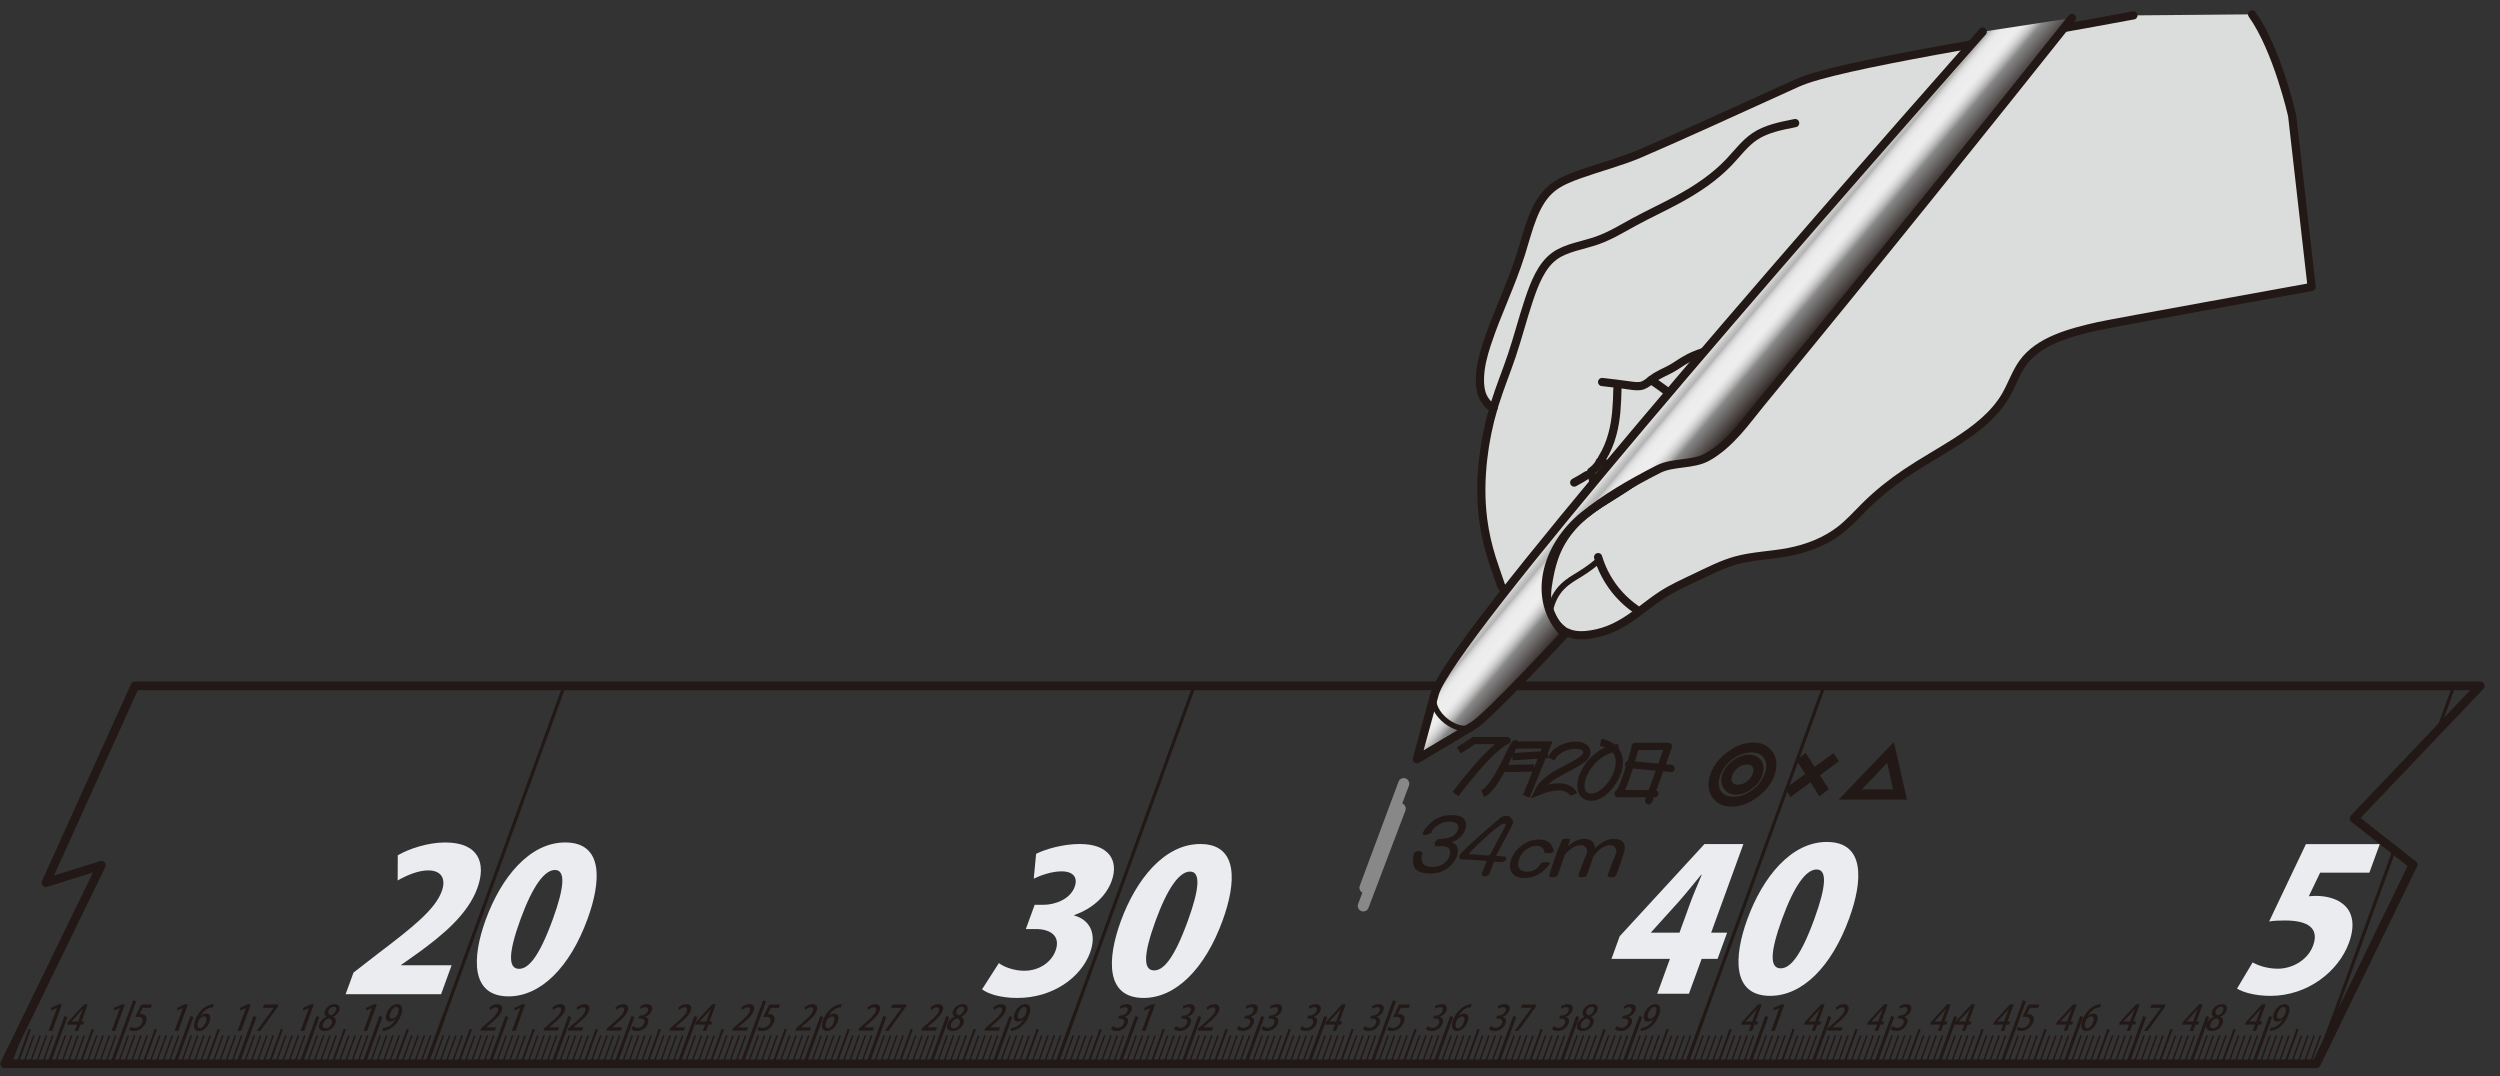 <?xml version="1.0" encoding="UTF-8"?>
<!-- Generator: Adobe Illustrator 12.0.0, SVG Export Plug-In  -->
<!DOCTYPE svg PUBLIC "-//W3C//DTD SVG 1.1//EN" "http://www.w3.org/Graphics/SVG/1.1/DTD/svg11.dtd">
<svg  version="1.1" xmlns="http://www.w3.org/2000/svg" xmlns:xlink="http://www.w3.org/1999/xlink" xmlns:a="http://ns.adobe.com/AdobeSVGViewerExtensions/3.0/"
	 width="144" height="62" viewBox="-0.018 -0.591 144 62" enable-background="new -0.018 -0.591 144 62" xml:space="preserve">
<rect x="-0.018" y="-0.591" width="144" height="62" fill="#333333" stroke="none"/>
<defs>
</defs>
<line fill-rule="evenodd" clip-rule="evenodd" fill="none" stroke="#221815" stroke-width="0.181" x1="3.78" y1="57.963" x2="2.79" y2="60.685"/>
<line fill-rule="evenodd" clip-rule="evenodd" fill="none" stroke="#221815" stroke-width="0.127" x1="1.702" y1="58.688" x2="0.977" y2="60.685"/>
<line fill-rule="evenodd" clip-rule="evenodd" fill="none" stroke="#221815" stroke-width="0.091" x1="0.25" y1="60.685" x2="0.845" y2="59.05"/>
<line fill-rule="evenodd" clip-rule="evenodd" fill="none" stroke="#221815" stroke-width="0.091" x1="0.613" y1="60.685" x2="1.207" y2="59.05"/>
<line fill-rule="evenodd" clip-rule="evenodd" fill="none" stroke="#221815" stroke-width="0.091" x1="1.339" y1="60.685" x2="1.934" y2="59.05"/>
<line fill-rule="evenodd" clip-rule="evenodd" fill="none" stroke="#221815" stroke-width="0.091" x1="1.702" y1="60.685" x2="2.296" y2="59.05"/>
<line fill-rule="evenodd" clip-rule="evenodd" fill="none" stroke="#221815" stroke-width="0.091" x1="2.064" y1="60.685" x2="2.658" y2="59.05"/>
<line fill-rule="evenodd" clip-rule="evenodd" fill="none" stroke="#221815" stroke-width="0.091" x1="2.428" y1="60.685" x2="3.021" y2="59.05"/>
<line fill-rule="evenodd" clip-rule="evenodd" fill="none" stroke="#221815" stroke-width="0.181" x1="7.738" y1="57.057" x2="6.419" y2="60.685"/>
<line fill-rule="evenodd" clip-rule="evenodd" fill="none" stroke="#221815" stroke-width="0.127" x1="5.331" y1="58.688" x2="4.604" y2="60.685"/>
<line fill-rule="evenodd" clip-rule="evenodd" fill="none" stroke="#221815" stroke-width="0.091" x1="3.153" y1="60.685" x2="3.747" y2="59.05"/>
<line fill-rule="evenodd" clip-rule="evenodd" fill="none" stroke="#221815" stroke-width="0.091" x1="3.516" y1="60.685" x2="4.109" y2="59.05"/>
<line fill-rule="evenodd" clip-rule="evenodd" fill="none" stroke="#221815" stroke-width="0.091" x1="3.879" y1="60.685" x2="4.473" y2="59.05"/>
<line fill-rule="evenodd" clip-rule="evenodd" fill="none" stroke="#221815" stroke-width="0.091" x1="4.241" y1="60.685" x2="4.836" y2="59.05"/>
<line fill-rule="evenodd" clip-rule="evenodd" fill="none" stroke="#221815" stroke-width="0.091" x1="4.968" y1="60.685" x2="5.562" y2="59.05"/>
<line fill-rule="evenodd" clip-rule="evenodd" fill="none" stroke="#221815" stroke-width="0.091" x1="5.33" y1="60.685" x2="5.924" y2="59.05"/>
<line fill-rule="evenodd" clip-rule="evenodd" fill="none" stroke="#221815" stroke-width="0.091" x1="5.693" y1="60.685" x2="6.287" y2="59.05"/>
<line fill-rule="evenodd" clip-rule="evenodd" fill="none" stroke="#221815" stroke-width="0.091" x1="6.056" y1="60.685" x2="6.65" y2="59.05"/>
<line fill-rule="evenodd" clip-rule="evenodd" fill="none" stroke="#221815" stroke-width="0.181" x1="11.037" y1="57.963" x2="10.047" y2="60.685"/>
<line fill-rule="evenodd" clip-rule="evenodd" fill="none" stroke="#221815" stroke-width="0.127" x1="8.959" y1="58.688" x2="8.233" y2="60.685"/>
<line fill-rule="evenodd" clip-rule="evenodd" fill="none" stroke="#221815" stroke-width="0.091" x1="6.781" y1="60.685" x2="7.375" y2="59.05"/>
<line fill-rule="evenodd" clip-rule="evenodd" fill="none" stroke="#221815" stroke-width="0.091" x1="7.145" y1="60.685" x2="7.738" y2="59.05"/>
<line fill-rule="evenodd" clip-rule="evenodd" fill="none" stroke="#221815" stroke-width="0.091" x1="7.507" y1="60.685" x2="8.102" y2="59.05"/>
<line fill-rule="evenodd" clip-rule="evenodd" fill="none" stroke="#221815" stroke-width="0.091" x1="7.87" y1="60.685" x2="8.464" y2="59.05"/>
<line fill-rule="evenodd" clip-rule="evenodd" fill="none" stroke="#221815" stroke-width="0.091" x1="8.596" y1="60.685" x2="9.189" y2="59.05"/>
<line fill-rule="evenodd" clip-rule="evenodd" fill="none" stroke="#221815" stroke-width="0.091" x1="8.959" y1="60.685" x2="9.553" y2="59.05"/>
<line fill-rule="evenodd" clip-rule="evenodd" fill="none" stroke="#221815" stroke-width="0.091" x1="9.321" y1="60.685" x2="9.916" y2="59.05"/>
<line fill-rule="evenodd" clip-rule="evenodd" fill="none" stroke="#221815" stroke-width="0.091" x1="9.685" y1="60.685" x2="10.278" y2="59.05"/>
<line fill-rule="evenodd" clip-rule="evenodd" fill="none" stroke="#221815" stroke-width="0.181" x1="14.666" y1="57.963" x2="13.676" y2="60.685"/>
<line fill-rule="evenodd" clip-rule="evenodd" fill="none" stroke="#221815" stroke-width="0.127" x1="12.588" y1="58.688" x2="11.861" y2="60.685"/>
<line fill-rule="evenodd" clip-rule="evenodd" fill="none" stroke="#221815" stroke-width="0.091" x1="10.41" y1="60.685" x2="11.004" y2="59.05"/>
<line fill-rule="evenodd" clip-rule="evenodd" fill="none" stroke="#221815" stroke-width="0.091" x1="10.772" y1="60.685" x2="11.367" y2="59.05"/>
<line fill-rule="evenodd" clip-rule="evenodd" fill="none" stroke="#221815" stroke-width="0.091" x1="11.136" y1="60.685" x2="11.729" y2="59.05"/>
<line fill-rule="evenodd" clip-rule="evenodd" fill="none" stroke="#221815" stroke-width="0.091" x1="11.498" y1="60.685" x2="12.093" y2="59.05"/>
<line fill-rule="evenodd" clip-rule="evenodd" fill="none" stroke="#221815" stroke-width="0.091" x1="12.224" y1="60.685" x2="12.818" y2="59.05"/>
<line fill-rule="evenodd" clip-rule="evenodd" fill="none" stroke="#221815" stroke-width="0.091" x1="12.587" y1="60.685" x2="13.181" y2="59.05"/>
<line fill-rule="evenodd" clip-rule="evenodd" fill="none" stroke="#221815" stroke-width="0.091" x1="12.949" y1="60.685" x2="13.544" y2="59.05"/>
<line fill-rule="evenodd" clip-rule="evenodd" fill="none" stroke="#221815" stroke-width="0.091" x1="13.313" y1="60.685" x2="13.906" y2="59.05"/>
<line fill-rule="evenodd" clip-rule="evenodd" fill="none" stroke="#221815" stroke-width="0.181" x1="18.294" y1="57.963" x2="17.304" y2="60.685"/>
<line fill-rule="evenodd" clip-rule="evenodd" fill="none" stroke="#221815" stroke-width="0.127" x1="16.216" y1="58.688" x2="15.489" y2="60.685"/>
<line fill-rule="evenodd" clip-rule="evenodd" fill="none" stroke="#221815" stroke-width="0.091" x1="14.038" y1="60.685" x2="14.633" y2="59.05"/>
<line fill-rule="evenodd" clip-rule="evenodd" fill="none" stroke="#221815" stroke-width="0.091" x1="14.401" y1="60.685" x2="14.995" y2="59.05"/>
<line fill-rule="evenodd" clip-rule="evenodd" fill="none" stroke="#221815" stroke-width="0.091" x1="14.764" y1="60.685" x2="15.358" y2="59.05"/>
<line fill-rule="evenodd" clip-rule="evenodd" fill="none" stroke="#221815" stroke-width="0.091" x1="15.127" y1="60.685" x2="15.721" y2="59.05"/>
<line fill-rule="evenodd" clip-rule="evenodd" fill="none" stroke="#221815" stroke-width="0.091" x1="15.853" y1="60.685" x2="16.446" y2="59.05"/>
<line fill-rule="evenodd" clip-rule="evenodd" fill="none" stroke="#221815" stroke-width="0.091" x1="16.215" y1="60.685" x2="16.81" y2="59.05"/>
<line fill-rule="evenodd" clip-rule="evenodd" fill="none" stroke="#221815" stroke-width="0.091" x1="16.578" y1="60.685" x2="17.172" y2="59.05"/>
<line fill-rule="evenodd" clip-rule="evenodd" fill="none" stroke="#221815" stroke-width="0.091" x1="16.941" y1="60.685" x2="17.535" y2="59.05"/>
<line fill-rule="evenodd" clip-rule="evenodd" fill="none" stroke="#221815" stroke-width="0.181" x1="21.922" y1="57.963" x2="20.933" y2="60.685"/>
<line fill-rule="evenodd" clip-rule="evenodd" fill="none" stroke="#221815" stroke-width="0.127" x1="19.844" y1="58.688" x2="19.118" y2="60.685"/>
<line fill-rule="evenodd" clip-rule="evenodd" fill="none" stroke="#221815" stroke-width="0.091" x1="17.667" y1="60.685" x2="18.261" y2="59.05"/>
<line fill-rule="evenodd" clip-rule="evenodd" fill="none" stroke="#221815" stroke-width="0.091" x1="18.029" y1="60.685" x2="18.624" y2="59.05"/>
<line fill-rule="evenodd" clip-rule="evenodd" fill="none" stroke="#221815" stroke-width="0.091" x1="18.393" y1="60.685" x2="18.986" y2="59.05"/>
<line fill-rule="evenodd" clip-rule="evenodd" fill="none" stroke="#221815" stroke-width="0.091" x1="18.755" y1="60.685" x2="19.349" y2="59.05"/>
<line fill-rule="evenodd" clip-rule="evenodd" fill="none" stroke="#221815" stroke-width="0.091" x1="19.48" y1="60.685" x2="20.075" y2="59.05"/>
<line fill-rule="evenodd" clip-rule="evenodd" fill="none" stroke="#221815" stroke-width="0.091" x1="19.844" y1="60.685" x2="20.438" y2="59.05"/>
<line fill-rule="evenodd" clip-rule="evenodd" fill="none" stroke="#221815" stroke-width="0.091" x1="20.207" y1="60.685" x2="20.801" y2="59.05"/>
<line fill-rule="evenodd" clip-rule="evenodd" fill="none" stroke="#221815" stroke-width="0.091" x1="20.569" y1="60.685" x2="21.163" y2="59.05"/>
<line fill-rule="evenodd" clip-rule="evenodd" fill="none" stroke="#221815" stroke-width="0.181" x1="25.551" y1="57.963" x2="24.561" y2="60.685"/>
<line fill-rule="evenodd" clip-rule="evenodd" fill="none" stroke="#221815" stroke-width="0.127" x1="23.473" y1="58.688" x2="22.746" y2="60.685"/>
<line fill-rule="evenodd" clip-rule="evenodd" fill="none" stroke="#221815" stroke-width="0.091" x1="21.295" y1="60.685" x2="21.889" y2="59.05"/>
<line fill-rule="evenodd" clip-rule="evenodd" fill="none" stroke="#221815" stroke-width="0.091" x1="21.658" y1="60.685" x2="22.252" y2="59.05"/>
<line fill-rule="evenodd" clip-rule="evenodd" fill="none" stroke="#221815" stroke-width="0.091" x1="22.021" y1="60.685" x2="22.614" y2="59.05"/>
<line fill-rule="evenodd" clip-rule="evenodd" fill="none" stroke="#221815" stroke-width="0.091" x1="22.384" y1="60.685" x2="22.978" y2="59.05"/>
<line fill-rule="evenodd" clip-rule="evenodd" fill="none" stroke="#221815" stroke-width="0.091" x1="23.109" y1="60.685" x2="23.703" y2="59.05"/>
<line fill-rule="evenodd" clip-rule="evenodd" fill="none" stroke="#221815" stroke-width="0.091" x1="23.473" y1="60.685" x2="24.066" y2="59.05"/>
<line fill-rule="evenodd" clip-rule="evenodd" fill="none" stroke="#221815" stroke-width="0.091" x1="23.835" y1="60.685" x2="24.429" y2="59.05"/>
<line fill-rule="evenodd" clip-rule="evenodd" fill="none" stroke="#221815" stroke-width="0.091" x1="24.197" y1="60.685" x2="24.792" y2="59.05"/>
<line fill-rule="evenodd" clip-rule="evenodd" fill="none" stroke="#221815" stroke-width="0.181" x1="29.179" y1="57.963" x2="28.188" y2="60.685"/>
<line fill-rule="evenodd" clip-rule="evenodd" fill="none" stroke="#221815" stroke-width="0.127" x1="27.101" y1="58.688" x2="26.375" y2="60.685"/>
<line fill-rule="evenodd" clip-rule="evenodd" fill="none" stroke="#221815" stroke-width="0.091" x1="24.923" y1="60.685" x2="25.518" y2="59.05"/>
<line fill-rule="evenodd" clip-rule="evenodd" fill="none" stroke="#221815" stroke-width="0.091" x1="25.286" y1="60.685" x2="25.88" y2="59.05"/>
<line fill-rule="evenodd" clip-rule="evenodd" fill="none" stroke="#221815" stroke-width="0.091" x1="25.648" y1="60.685" x2="26.242" y2="59.05"/>
<line fill-rule="evenodd" clip-rule="evenodd" fill="none" stroke="#221815" stroke-width="0.091" x1="26.012" y1="60.685" x2="26.605" y2="59.05"/>
<line fill-rule="evenodd" clip-rule="evenodd" fill="none" stroke="#221815" stroke-width="0.091" x1="26.737" y1="60.685" x2="27.332" y2="59.05"/>
<line fill-rule="evenodd" clip-rule="evenodd" fill="none" stroke="#221815" stroke-width="0.091" x1="27.1" y1="60.685" x2="27.694" y2="59.05"/>
<line fill-rule="evenodd" clip-rule="evenodd" fill="none" stroke="#221815" stroke-width="0.091" x1="27.463" y1="60.685" x2="28.057" y2="59.05"/>
<line fill-rule="evenodd" clip-rule="evenodd" fill="none" stroke="#221815" stroke-width="0.091" x1="27.826" y1="60.685" x2="28.42" y2="59.05"/>
<line fill-rule="evenodd" clip-rule="evenodd" fill="none" stroke="#221815" stroke-width="0.181" x1="32.807" y1="57.963" x2="31.816" y2="60.685"/>
<line fill-rule="evenodd" clip-rule="evenodd" fill="none" stroke="#221815" stroke-width="0.127" x1="30.729" y1="58.688" x2="30.003" y2="60.685"/>
<line fill-rule="evenodd" clip-rule="evenodd" fill="none" stroke="#221815" stroke-width="0.091" x1="28.552" y1="60.685" x2="29.146" y2="59.05"/>
<line fill-rule="evenodd" clip-rule="evenodd" fill="none" stroke="#221815" stroke-width="0.091" x1="28.914" y1="60.685" x2="29.508" y2="59.05"/>
<line fill-rule="evenodd" clip-rule="evenodd" fill="none" stroke="#221815" stroke-width="0.091" x1="29.277" y1="60.685" x2="29.871" y2="59.05"/>
<line fill-rule="evenodd" clip-rule="evenodd" fill="none" stroke="#221815" stroke-width="0.091" x1="29.64" y1="60.685" x2="30.234" y2="59.05"/>
<line fill-rule="evenodd" clip-rule="evenodd" fill="none" stroke="#221815" stroke-width="0.091" x1="30.365" y1="60.685" x2="30.96" y2="59.05"/>
<line fill-rule="evenodd" clip-rule="evenodd" fill="none" stroke="#221815" stroke-width="0.091" x1="30.729" y1="60.685" x2="31.322" y2="59.05"/>
<line fill-rule="evenodd" clip-rule="evenodd" fill="none" stroke="#221815" stroke-width="0.091" x1="31.091" y1="60.685" x2="31.686" y2="59.05"/>
<line fill-rule="evenodd" clip-rule="evenodd" fill="none" stroke="#221815" stroke-width="0.091" x1="31.454" y1="60.685" x2="32.048" y2="59.05"/>
<line fill-rule="evenodd" clip-rule="evenodd" fill="none" stroke="#221815" stroke-width="0.181" x1="36.436" y1="57.963" x2="35.445" y2="60.685"/>
<line fill-rule="evenodd" clip-rule="evenodd" fill="none" stroke="#221815" stroke-width="0.127" x1="34.357" y1="58.688" x2="33.631" y2="60.685"/>
<line fill-rule="evenodd" clip-rule="evenodd" fill="none" stroke="#221815" stroke-width="0.091" x1="32.18" y1="60.685" x2="32.773" y2="59.05"/>
<line fill-rule="evenodd" clip-rule="evenodd" fill="none" stroke="#221815" stroke-width="0.091" x1="32.543" y1="60.685" x2="33.137" y2="59.05"/>
<line fill-rule="evenodd" clip-rule="evenodd" fill="none" stroke="#221815" stroke-width="0.091" x1="32.905" y1="60.685" x2="33.5" y2="59.05"/>
<line fill-rule="evenodd" clip-rule="evenodd" fill="none" stroke="#221815" stroke-width="0.091" x1="33.268" y1="60.685" x2="33.862" y2="59.05"/>
<line fill-rule="evenodd" clip-rule="evenodd" fill="none" stroke="#221815" stroke-width="0.091" x1="33.994" y1="60.685" x2="34.588" y2="59.05"/>
<line fill-rule="evenodd" clip-rule="evenodd" fill="none" stroke="#221815" stroke-width="0.091" x1="34.356" y1="60.685" x2="34.951" y2="59.05"/>
<line fill-rule="evenodd" clip-rule="evenodd" fill="none" stroke="#221815" stroke-width="0.091" x1="34.719" y1="60.685" x2="35.313" y2="59.05"/>
<line fill-rule="evenodd" clip-rule="evenodd" fill="none" stroke="#221815" stroke-width="0.091" x1="35.082" y1="60.685" x2="35.677" y2="59.05"/>
<line fill-rule="evenodd" clip-rule="evenodd" fill="none" stroke="#221815" stroke-width="0.181" x1="40.063" y1="57.963" x2="39.074" y2="60.685"/>
<line fill-rule="evenodd" clip-rule="evenodd" fill="none" stroke="#221815" stroke-width="0.127" x1="37.985" y1="58.688" x2="37.26" y2="60.685"/>
<line fill-rule="evenodd" clip-rule="evenodd" fill="none" stroke="#221815" stroke-width="0.091" x1="35.809" y1="60.685" x2="36.402" y2="59.05"/>
<line fill-rule="evenodd" clip-rule="evenodd" fill="none" stroke="#221815" stroke-width="0.091" x1="36.171" y1="60.685" x2="36.766" y2="59.05"/>
<line fill-rule="evenodd" clip-rule="evenodd" fill="none" stroke="#221815" stroke-width="0.091" x1="36.533" y1="60.685" x2="37.128" y2="59.05"/>
<line fill-rule="evenodd" clip-rule="evenodd" fill="none" stroke="#221815" stroke-width="0.091" x1="36.896" y1="60.685" x2="37.491" y2="59.05"/>
<line fill-rule="evenodd" clip-rule="evenodd" fill="none" stroke="#221815" stroke-width="0.091" x1="37.622" y1="60.685" x2="38.217" y2="59.05"/>
<line fill-rule="evenodd" clip-rule="evenodd" fill="none" stroke="#221815" stroke-width="0.091" x1="37.985" y1="60.685" x2="38.58" y2="59.05"/>
<line fill-rule="evenodd" clip-rule="evenodd" fill="none" stroke="#221815" stroke-width="0.091" x1="38.348" y1="60.685" x2="38.942" y2="59.05"/>
<line fill-rule="evenodd" clip-rule="evenodd" fill="none" stroke="#221815" stroke-width="0.091" x1="38.711" y1="60.685" x2="39.305" y2="59.05"/>
<line fill-rule="evenodd" clip-rule="evenodd" fill="none" stroke="#221815" stroke-width="0.181" x1="44.021" y1="57.057" x2="42.702" y2="60.685"/>
<line fill-rule="evenodd" clip-rule="evenodd" fill="none" stroke="#221815" stroke-width="0.181" x1="32.484" y1="38.913" x2="24.561" y2="60.685"/>
<line fill-rule="evenodd" clip-rule="evenodd" fill="none" stroke="#221815" stroke-width="0.127" x1="41.614" y1="58.688" x2="40.888" y2="60.685"/>
<line fill-rule="evenodd" clip-rule="evenodd" fill="none" stroke="#221815" stroke-width="0.091" x1="39.437" y1="60.685" x2="40.031" y2="59.05"/>
<line fill-rule="evenodd" clip-rule="evenodd" fill="none" stroke="#221815" stroke-width="0.091" x1="39.799" y1="60.685" x2="40.394" y2="59.05"/>
<line fill-rule="evenodd" clip-rule="evenodd" fill="none" stroke="#221815" stroke-width="0.091" x1="40.162" y1="60.685" x2="40.757" y2="59.05"/>
<line fill-rule="evenodd" clip-rule="evenodd" fill="none" stroke="#221815" stroke-width="0.091" x1="40.525" y1="60.685" x2="41.119" y2="59.05"/>
<line fill-rule="evenodd" clip-rule="evenodd" fill="none" stroke="#221815" stroke-width="0.091" x1="41.25" y1="60.685" x2="41.845" y2="59.05"/>
<line fill-rule="evenodd" clip-rule="evenodd" fill="none" stroke="#221815" stroke-width="0.091" x1="41.613" y1="60.685" x2="42.208" y2="59.05"/>
<line fill-rule="evenodd" clip-rule="evenodd" fill="none" stroke="#221815" stroke-width="0.091" x1="41.977" y1="60.685" x2="42.57" y2="59.05"/>
<line fill-rule="evenodd" clip-rule="evenodd" fill="none" stroke="#221815" stroke-width="0.091" x1="42.34" y1="60.685" x2="42.934" y2="59.05"/>
<line fill-rule="evenodd" clip-rule="evenodd" fill="none" stroke="#221815" stroke-width="0.181" x1="47.32" y1="57.963" x2="46.33" y2="60.685"/>
<line fill-rule="evenodd" clip-rule="evenodd" fill="none" stroke="#221815" stroke-width="0.127" x1="45.242" y1="58.688" x2="44.516" y2="60.685"/>
<line fill-rule="evenodd" clip-rule="evenodd" fill="none" stroke="#221815" stroke-width="0.091" x1="43.064" y1="60.685" x2="43.659" y2="59.05"/>
<line fill-rule="evenodd" clip-rule="evenodd" fill="none" stroke="#221815" stroke-width="0.091" x1="43.428" y1="60.685" x2="44.022" y2="59.05"/>
<line fill-rule="evenodd" clip-rule="evenodd" fill="none" stroke="#221815" stroke-width="0.091" x1="43.791" y1="60.685" x2="44.385" y2="59.05"/>
<line fill-rule="evenodd" clip-rule="evenodd" fill="none" stroke="#221815" stroke-width="0.091" x1="44.153" y1="60.685" x2="44.747" y2="59.05"/>
<line fill-rule="evenodd" clip-rule="evenodd" fill="none" stroke="#221815" stroke-width="0.091" x1="44.879" y1="60.685" x2="45.474" y2="59.05"/>
<line fill-rule="evenodd" clip-rule="evenodd" fill="none" stroke="#221815" stroke-width="0.091" x1="45.242" y1="60.685" x2="45.836" y2="59.05"/>
<line fill-rule="evenodd" clip-rule="evenodd" fill="none" stroke="#221815" stroke-width="0.091" x1="45.605" y1="60.685" x2="46.199" y2="59.05"/>
<line fill-rule="evenodd" clip-rule="evenodd" fill="none" stroke="#221815" stroke-width="0.091" x1="45.968" y1="60.685" x2="46.562" y2="59.05"/>
<line fill-rule="evenodd" clip-rule="evenodd" fill="none" stroke="#221815" stroke-width="0.181" x1="50.949" y1="57.963" x2="49.959" y2="60.685"/>
<line fill-rule="evenodd" clip-rule="evenodd" fill="none" stroke="#221815" stroke-width="0.127" x1="48.871" y1="58.688" x2="48.145" y2="60.685"/>
<line fill-rule="evenodd" clip-rule="evenodd" fill="none" stroke="#221815" stroke-width="0.091" x1="46.693" y1="60.685" x2="47.287" y2="59.05"/>
<line fill-rule="evenodd" clip-rule="evenodd" fill="none" stroke="#221815" stroke-width="0.091" x1="47.057" y1="60.685" x2="47.65" y2="59.05"/>
<line fill-rule="evenodd" clip-rule="evenodd" fill="none" stroke="#221815" stroke-width="0.091" x1="47.419" y1="60.685" x2="48.014" y2="59.05"/>
<line fill-rule="evenodd" clip-rule="evenodd" fill="none" stroke="#221815" stroke-width="0.091" x1="47.781" y1="60.685" x2="48.376" y2="59.05"/>
<line fill-rule="evenodd" clip-rule="evenodd" fill="none" stroke="#221815" stroke-width="0.091" x1="48.508" y1="60.685" x2="49.102" y2="59.05"/>
<line fill-rule="evenodd" clip-rule="evenodd" fill="none" stroke="#221815" stroke-width="0.091" x1="48.871" y1="60.685" x2="49.465" y2="59.05"/>
<line fill-rule="evenodd" clip-rule="evenodd" fill="none" stroke="#221815" stroke-width="0.091" x1="49.233" y1="60.685" x2="49.827" y2="59.05"/>
<line fill-rule="evenodd" clip-rule="evenodd" fill="none" stroke="#221815" stroke-width="0.091" x1="49.596" y1="60.685" x2="50.19" y2="59.05"/>
<line fill-rule="evenodd" clip-rule="evenodd" fill="none" stroke="#221815" stroke-width="0.181" x1="54.577" y1="57.963" x2="53.588" y2="60.685"/>
<line fill-rule="evenodd" clip-rule="evenodd" fill="none" stroke="#221815" stroke-width="0.127" x1="52.499" y1="58.688" x2="51.773" y2="60.685"/>
<line fill-rule="evenodd" clip-rule="evenodd" fill="none" stroke="#221815" stroke-width="0.091" x1="50.322" y1="60.685" x2="50.916" y2="59.05"/>
<line fill-rule="evenodd" clip-rule="evenodd" fill="none" stroke="#221815" stroke-width="0.091" x1="50.685" y1="60.685" x2="51.278" y2="59.05"/>
<line fill-rule="evenodd" clip-rule="evenodd" fill="none" stroke="#221815" stroke-width="0.091" x1="51.047" y1="60.685" x2="51.642" y2="59.05"/>
<line fill-rule="evenodd" clip-rule="evenodd" fill="none" stroke="#221815" stroke-width="0.091" x1="51.41" y1="60.685" x2="52.005" y2="59.05"/>
<line fill-rule="evenodd" clip-rule="evenodd" fill="none" stroke="#221815" stroke-width="0.091" x1="52.136" y1="60.685" x2="52.729" y2="59.05"/>
<line fill-rule="evenodd" clip-rule="evenodd" fill="none" stroke="#221815" stroke-width="0.091" x1="52.499" y1="60.685" x2="53.093" y2="59.05"/>
<line fill-rule="evenodd" clip-rule="evenodd" fill="none" stroke="#221815" stroke-width="0.091" x1="52.861" y1="60.685" x2="53.456" y2="59.05"/>
<line fill-rule="evenodd" clip-rule="evenodd" fill="none" stroke="#221815" stroke-width="0.091" x1="53.225" y1="60.685" x2="53.818" y2="59.05"/>
<line fill-rule="evenodd" clip-rule="evenodd" fill="none" stroke="#221815" stroke-width="0.181" x1="58.205" y1="57.963" x2="57.216" y2="60.685"/>
<line fill-rule="evenodd" clip-rule="evenodd" fill="none" stroke="#221815" stroke-width="0.127" x1="56.128" y1="58.688" x2="55.402" y2="60.685"/>
<line fill-rule="evenodd" clip-rule="evenodd" fill="none" stroke="#221815" stroke-width="0.091" x1="53.95" y1="60.685" x2="54.544" y2="59.05"/>
<line fill-rule="evenodd" clip-rule="evenodd" fill="none" stroke="#221815" stroke-width="0.091" x1="54.313" y1="60.685" x2="54.907" y2="59.05"/>
<line fill-rule="evenodd" clip-rule="evenodd" fill="none" stroke="#221815" stroke-width="0.091" x1="54.676" y1="60.685" x2="55.27" y2="59.05"/>
<line fill-rule="evenodd" clip-rule="evenodd" fill="none" stroke="#221815" stroke-width="0.091" x1="55.039" y1="60.685" x2="55.633" y2="59.05"/>
<line fill-rule="evenodd" clip-rule="evenodd" fill="none" stroke="#221815" stroke-width="0.091" x1="55.765" y1="60.685" x2="56.358" y2="59.05"/>
<line fill-rule="evenodd" clip-rule="evenodd" fill="none" stroke="#221815" stroke-width="0.091" x1="56.127" y1="60.685" x2="56.721" y2="59.05"/>
<line fill-rule="evenodd" clip-rule="evenodd" fill="none" stroke="#221815" stroke-width="0.091" x1="56.49" y1="60.685" x2="57.084" y2="59.05"/>
<line fill-rule="evenodd" clip-rule="evenodd" fill="none" stroke="#221815" stroke-width="0.091" x1="56.854" y1="60.685" x2="57.447" y2="59.05"/>
<line fill-rule="evenodd" clip-rule="evenodd" fill="none" stroke="#221815" stroke-width="0.181" x1="61.834" y1="57.963" x2="60.844" y2="60.685"/>
<line fill-rule="evenodd" clip-rule="evenodd" fill="none" stroke="#221815" stroke-width="0.127" x1="59.756" y1="58.688" x2="59.03" y2="60.685"/>
<line fill-rule="evenodd" clip-rule="evenodd" fill="none" stroke="#221815" stroke-width="0.091" x1="57.578" y1="60.685" x2="58.173" y2="59.05"/>
<line fill-rule="evenodd" clip-rule="evenodd" fill="none" stroke="#221815" stroke-width="0.091" x1="57.941" y1="60.685" x2="58.535" y2="59.05"/>
<line fill-rule="evenodd" clip-rule="evenodd" fill="none" stroke="#221815" stroke-width="0.091" x1="58.305" y1="60.685" x2="58.898" y2="59.05"/>
<line fill-rule="evenodd" clip-rule="evenodd" fill="none" stroke="#221815" stroke-width="0.091" x1="58.667" y1="60.685" x2="59.261" y2="59.05"/>
<line fill-rule="evenodd" clip-rule="evenodd" fill="none" stroke="#221815" stroke-width="0.091" x1="59.393" y1="60.685" x2="59.987" y2="59.05"/>
<line fill-rule="evenodd" clip-rule="evenodd" fill="none" stroke="#221815" stroke-width="0.091" x1="59.756" y1="60.685" x2="60.35" y2="59.05"/>
<line fill-rule="evenodd" clip-rule="evenodd" fill="none" stroke="#221815" stroke-width="0.091" x1="60.118" y1="60.685" x2="60.712" y2="59.05"/>
<line fill-rule="evenodd" clip-rule="evenodd" fill="none" stroke="#221815" stroke-width="0.091" x1="60.481" y1="60.685" x2="61.075" y2="59.05"/>
<line fill-rule="evenodd" clip-rule="evenodd" fill="none" stroke="#221815" stroke-width="0.181" x1="65.462" y1="57.963" x2="64.472" y2="60.685"/>
<line fill-rule="evenodd" clip-rule="evenodd" fill="none" stroke="#221815" stroke-width="0.127" x1="63.385" y1="58.688" x2="62.658" y2="60.685"/>
<line fill-rule="evenodd" clip-rule="evenodd" fill="none" stroke="#221815" stroke-width="0.091" x1="61.207" y1="60.685" x2="61.801" y2="59.05"/>
<line fill-rule="evenodd" clip-rule="evenodd" fill="none" stroke="#221815" stroke-width="0.091" x1="61.569" y1="60.685" x2="62.163" y2="59.05"/>
<line fill-rule="evenodd" clip-rule="evenodd" fill="none" stroke="#221815" stroke-width="0.091" x1="61.933" y1="60.685" x2="62.526" y2="59.05"/>
<line fill-rule="evenodd" clip-rule="evenodd" fill="none" stroke="#221815" stroke-width="0.091" x1="62.295" y1="60.685" x2="62.889" y2="59.05"/>
<line fill-rule="evenodd" clip-rule="evenodd" fill="none" stroke="#221815" stroke-width="0.091" x1="63.021" y1="60.685" x2="63.614" y2="59.05"/>
<line fill-rule="evenodd" clip-rule="evenodd" fill="none" stroke="#221815" stroke-width="0.091" x1="63.384" y1="60.685" x2="63.978" y2="59.05"/>
<line fill-rule="evenodd" clip-rule="evenodd" fill="none" stroke="#221815" stroke-width="0.091" x1="63.747" y1="60.685" x2="64.341" y2="59.05"/>
<line fill-rule="evenodd" clip-rule="evenodd" fill="none" stroke="#221815" stroke-width="0.091" x1="64.109" y1="60.685" x2="64.703" y2="59.05"/>
<line fill-rule="evenodd" clip-rule="evenodd" fill="none" stroke="#221815" stroke-width="0.181" x1="69.091" y1="57.963" x2="68.101" y2="60.685"/>
<line fill-rule="evenodd" clip-rule="evenodd" fill="none" stroke="#221815" stroke-width="0.127" x1="67.013" y1="58.688" x2="66.286" y2="60.685"/>
<line fill-rule="evenodd" clip-rule="evenodd" fill="none" stroke="#221815" stroke-width="0.091" x1="64.835" y1="60.685" x2="65.429" y2="59.05"/>
<line fill-rule="evenodd" clip-rule="evenodd" fill="none" stroke="#221815" stroke-width="0.091" x1="65.198" y1="60.685" x2="65.792" y2="59.05"/>
<line fill-rule="evenodd" clip-rule="evenodd" fill="none" stroke="#221815" stroke-width="0.091" x1="65.561" y1="60.685" x2="66.154" y2="59.05"/>
<line fill-rule="evenodd" clip-rule="evenodd" fill="none" stroke="#221815" stroke-width="0.091" x1="65.923" y1="60.685" x2="66.518" y2="59.05"/>
<line fill-rule="evenodd" clip-rule="evenodd" fill="none" stroke="#221815" stroke-width="0.091" x1="66.649" y1="60.685" x2="67.243" y2="59.05"/>
<line fill-rule="evenodd" clip-rule="evenodd" fill="none" stroke="#221815" stroke-width="0.091" x1="67.012" y1="60.685" x2="67.605" y2="59.05"/>
<line fill-rule="evenodd" clip-rule="evenodd" fill="none" stroke="#221815" stroke-width="0.091" x1="67.375" y1="60.685" x2="67.969" y2="59.05"/>
<line fill-rule="evenodd" clip-rule="evenodd" fill="none" stroke="#221815" stroke-width="0.091" x1="67.737" y1="60.685" x2="68.332" y2="59.05"/>
<line fill-rule="evenodd" clip-rule="evenodd" fill="none" stroke="#221815" stroke-width="0.181" x1="72.719" y1="57.963" x2="71.729" y2="60.685"/>
<line fill-rule="evenodd" clip-rule="evenodd" fill="none" stroke="#221815" stroke-width="0.127" x1="70.641" y1="58.688" x2="69.915" y2="60.685"/>
<line fill-rule="evenodd" clip-rule="evenodd" fill="none" stroke="#221815" stroke-width="0.091" x1="68.463" y1="60.685" x2="69.057" y2="59.05"/>
<line fill-rule="evenodd" clip-rule="evenodd" fill="none" stroke="#221815" stroke-width="0.091" x1="68.826" y1="60.685" x2="69.42" y2="59.05"/>
<line fill-rule="evenodd" clip-rule="evenodd" fill="none" stroke="#221815" stroke-width="0.091" x1="69.189" y1="60.685" x2="69.783" y2="59.05"/>
<line fill-rule="evenodd" clip-rule="evenodd" fill="none" stroke="#221815" stroke-width="0.091" x1="69.552" y1="60.685" x2="70.146" y2="59.05"/>
<line fill-rule="evenodd" clip-rule="evenodd" fill="none" stroke="#221815" stroke-width="0.091" x1="70.277" y1="60.685" x2="70.871" y2="59.05"/>
<line fill-rule="evenodd" clip-rule="evenodd" fill="none" stroke="#221815" stroke-width="0.091" x1="70.641" y1="60.685" x2="71.234" y2="59.05"/>
<line fill-rule="evenodd" clip-rule="evenodd" fill="none" stroke="#221815" stroke-width="0.091" x1="71.003" y1="60.685" x2="71.598" y2="59.05"/>
<line fill-rule="evenodd" clip-rule="evenodd" fill="none" stroke="#221815" stroke-width="0.091" x1="71.366" y1="60.685" x2="71.96" y2="59.05"/>
<line fill-rule="evenodd" clip-rule="evenodd" fill="none" stroke="#221815" stroke-width="0.181" x1="76.348" y1="57.963" x2="75.357" y2="60.685"/>
<line fill-rule="evenodd" clip-rule="evenodd" fill="none" stroke="#221815" stroke-width="0.127" x1="74.27" y1="58.688" x2="73.543" y2="60.685"/>
<line fill-rule="evenodd" clip-rule="evenodd" fill="none" stroke="#221815" stroke-width="0.091" x1="72.092" y1="60.685" x2="72.686" y2="59.05"/>
<line fill-rule="evenodd" clip-rule="evenodd" fill="none" stroke="#221815" stroke-width="0.091" x1="72.454" y1="60.685" x2="73.049" y2="59.05"/>
<line fill-rule="evenodd" clip-rule="evenodd" fill="none" stroke="#221815" stroke-width="0.091" x1="72.817" y1="60.685" x2="73.411" y2="59.05"/>
<line fill-rule="evenodd" clip-rule="evenodd" fill="none" stroke="#221815" stroke-width="0.091" x1="73.181" y1="60.685" x2="73.774" y2="59.05"/>
<line fill-rule="evenodd" clip-rule="evenodd" fill="none" stroke="#221815" stroke-width="0.091" x1="73.905" y1="60.685" x2="74.5" y2="59.05"/>
<line fill-rule="evenodd" clip-rule="evenodd" fill="none" stroke="#221815" stroke-width="0.091" x1="74.269" y1="60.685" x2="74.863" y2="59.05"/>
<line fill-rule="evenodd" clip-rule="evenodd" fill="none" stroke="#221815" stroke-width="0.091" x1="74.632" y1="60.685" x2="75.226" y2="59.05"/>
<line fill-rule="evenodd" clip-rule="evenodd" fill="none" stroke="#221815" stroke-width="0.091" x1="74.994" y1="60.685" x2="75.588" y2="59.05"/>
<line fill-rule="evenodd" clip-rule="evenodd" fill="none" stroke="#221815" stroke-width="0.181" x1="80.305" y1="57.057" x2="78.985" y2="60.685"/>
<line fill-rule="evenodd" clip-rule="evenodd" fill="none" stroke="#221815" stroke-width="0.181" x1="68.768" y1="38.913" x2="60.844" y2="60.685"/>
<line fill-rule="evenodd" clip-rule="evenodd" fill="none" stroke="#221815" stroke-width="0.127" x1="77.898" y1="58.688" x2="77.172" y2="60.685"/>
<line fill-rule="evenodd" clip-rule="evenodd" fill="none" stroke="#221815" stroke-width="0.091" x1="75.72" y1="60.685" x2="76.314" y2="59.05"/>
<line fill-rule="evenodd" clip-rule="evenodd" fill="none" stroke="#221815" stroke-width="0.091" x1="76.083" y1="60.685" x2="76.677" y2="59.05"/>
<line fill-rule="evenodd" clip-rule="evenodd" fill="none" stroke="#221815" stroke-width="0.091" x1="76.445" y1="60.685" x2="77.039" y2="59.05"/>
<line fill-rule="evenodd" clip-rule="evenodd" fill="none" stroke="#221815" stroke-width="0.091" x1="76.809" y1="60.685" x2="77.402" y2="59.05"/>
<line fill-rule="evenodd" clip-rule="evenodd" fill="none" stroke="#221815" stroke-width="0.091" x1="77.534" y1="60.685" x2="78.129" y2="59.05"/>
<line fill-rule="evenodd" clip-rule="evenodd" fill="none" stroke="#221815" stroke-width="0.091" x1="77.896" y1="60.685" x2="78.49" y2="59.05"/>
<line fill-rule="evenodd" clip-rule="evenodd" fill="none" stroke="#221815" stroke-width="0.091" x1="78.26" y1="60.685" x2="78.854" y2="59.05"/>
<line fill-rule="evenodd" clip-rule="evenodd" fill="none" stroke="#221815" stroke-width="0.091" x1="78.623" y1="60.685" x2="79.217" y2="59.05"/>
<line fill-rule="evenodd" clip-rule="evenodd" fill="none" stroke="#221815" stroke-width="0.181" x1="83.604" y1="57.963" x2="82.614" y2="60.685"/>
<line fill-rule="evenodd" clip-rule="evenodd" fill="none" stroke="#221815" stroke-width="0.127" x1="81.525" y1="58.688" x2="80.8" y2="60.685"/>
<line fill-rule="evenodd" clip-rule="evenodd" fill="none" stroke="#221815" stroke-width="0.091" x1="79.349" y1="60.685" x2="79.942" y2="59.05"/>
<line fill-rule="evenodd" clip-rule="evenodd" fill="none" stroke="#221815" stroke-width="0.091" x1="79.711" y1="60.685" x2="80.305" y2="59.05"/>
<line fill-rule="evenodd" clip-rule="evenodd" fill="none" stroke="#221815" stroke-width="0.091" x1="80.074" y1="60.685" x2="80.668" y2="59.05"/>
<line fill-rule="evenodd" clip-rule="evenodd" fill="none" stroke="#221815" stroke-width="0.091" x1="80.437" y1="60.685" x2="81.031" y2="59.05"/>
<line fill-rule="evenodd" clip-rule="evenodd" fill="none" stroke="#221815" stroke-width="0.091" x1="81.162" y1="60.685" x2="81.757" y2="59.05"/>
<line fill-rule="evenodd" clip-rule="evenodd" fill="none" stroke="#221815" stroke-width="0.091" x1="81.525" y1="60.685" x2="82.119" y2="59.05"/>
<line fill-rule="evenodd" clip-rule="evenodd" fill="none" stroke="#221815" stroke-width="0.091" x1="81.888" y1="60.685" x2="82.482" y2="59.05"/>
<line fill-rule="evenodd" clip-rule="evenodd" fill="none" stroke="#221815" stroke-width="0.091" x1="82.251" y1="60.685" x2="82.846" y2="59.05"/>
<line fill-rule="evenodd" clip-rule="evenodd" fill="none" stroke="#221815" stroke-width="0.181" x1="87.232" y1="57.963" x2="86.242" y2="60.685"/>
<line fill-rule="evenodd" clip-rule="evenodd" fill="none" stroke="#221815" stroke-width="0.127" x1="85.154" y1="58.688" x2="84.428" y2="60.685"/>
<line fill-rule="evenodd" clip-rule="evenodd" fill="none" stroke="#221815" stroke-width="0.091" x1="82.977" y1="60.685" x2="83.57" y2="59.05"/>
<line fill-rule="evenodd" clip-rule="evenodd" fill="none" stroke="#221815" stroke-width="0.091" x1="83.34" y1="60.685" x2="83.934" y2="59.05"/>
<line fill-rule="evenodd" clip-rule="evenodd" fill="none" stroke="#221815" stroke-width="0.091" x1="83.702" y1="60.685" x2="84.297" y2="59.05"/>
<line fill-rule="evenodd" clip-rule="evenodd" fill="none" stroke="#221815" stroke-width="0.091" x1="84.065" y1="60.685" x2="84.66" y2="59.05"/>
<line fill-rule="evenodd" clip-rule="evenodd" fill="none" stroke="#221815" stroke-width="0.091" x1="84.791" y1="60.685" x2="85.385" y2="59.05"/>
<line fill-rule="evenodd" clip-rule="evenodd" fill="none" stroke="#221815" stroke-width="0.091" x1="85.153" y1="60.685" x2="85.748" y2="59.05"/>
<line fill-rule="evenodd" clip-rule="evenodd" fill="none" stroke="#221815" stroke-width="0.091" x1="85.517" y1="60.685" x2="86.111" y2="59.05"/>
<line fill-rule="evenodd" clip-rule="evenodd" fill="none" stroke="#221815" stroke-width="0.091" x1="85.879" y1="60.685" x2="86.473" y2="59.05"/>
<line fill-rule="evenodd" clip-rule="evenodd" fill="none" stroke="#221815" stroke-width="0.181" x1="90.86" y1="57.963" x2="89.871" y2="60.685"/>
<line fill-rule="evenodd" clip-rule="evenodd" fill="none" stroke="#221815" stroke-width="0.127" x1="88.783" y1="58.688" x2="88.057" y2="60.685"/>
<line fill-rule="evenodd" clip-rule="evenodd" fill="none" stroke="#221815" stroke-width="0.091" x1="86.605" y1="60.685" x2="87.199" y2="59.05"/>
<line fill-rule="evenodd" clip-rule="evenodd" fill="none" stroke="#221815" stroke-width="0.091" x1="86.968" y1="60.685" x2="87.563" y2="59.05"/>
<line fill-rule="evenodd" clip-rule="evenodd" fill="none" stroke="#221815" stroke-width="0.091" x1="87.33" y1="60.685" x2="87.924" y2="59.05"/>
<line fill-rule="evenodd" clip-rule="evenodd" fill="none" stroke="#221815" stroke-width="0.091" x1="87.693" y1="60.685" x2="88.287" y2="59.05"/>
<line fill-rule="evenodd" clip-rule="evenodd" fill="none" stroke="#221815" stroke-width="0.091" x1="88.419" y1="60.685" x2="89.014" y2="59.05"/>
<line fill-rule="evenodd" clip-rule="evenodd" fill="none" stroke="#221815" stroke-width="0.091" x1="88.782" y1="60.685" x2="89.377" y2="59.05"/>
<line fill-rule="evenodd" clip-rule="evenodd" fill="none" stroke="#221815" stroke-width="0.091" x1="89.145" y1="60.685" x2="89.738" y2="59.05"/>
<line fill-rule="evenodd" clip-rule="evenodd" fill="none" stroke="#221815" stroke-width="0.091" x1="89.508" y1="60.685" x2="90.102" y2="59.05"/>
<line fill-rule="evenodd" clip-rule="evenodd" fill="none" stroke="#221815" stroke-width="0.181" x1="94.489" y1="57.963" x2="93.499" y2="60.685"/>
<line fill-rule="evenodd" clip-rule="evenodd" fill="none" stroke="#221815" stroke-width="0.127" x1="92.411" y1="58.688" x2="91.685" y2="60.685"/>
<line fill-rule="evenodd" clip-rule="evenodd" fill="none" stroke="#221815" stroke-width="0.091" x1="90.233" y1="60.685" x2="90.828" y2="59.05"/>
<line fill-rule="evenodd" clip-rule="evenodd" fill="none" stroke="#221815" stroke-width="0.091" x1="90.597" y1="60.685" x2="91.191" y2="59.05"/>
<line fill-rule="evenodd" clip-rule="evenodd" fill="none" stroke="#221815" stroke-width="0.091" x1="90.959" y1="60.685" x2="91.553" y2="59.05"/>
<line fill-rule="evenodd" clip-rule="evenodd" fill="none" stroke="#221815" stroke-width="0.091" x1="91.322" y1="60.685" x2="91.916" y2="59.05"/>
<line fill-rule="evenodd" clip-rule="evenodd" fill="none" stroke="#221815" stroke-width="0.091" x1="92.048" y1="60.685" x2="92.643" y2="59.05"/>
<line fill-rule="evenodd" clip-rule="evenodd" fill="none" stroke="#221815" stroke-width="0.091" x1="92.41" y1="60.685" x2="93.004" y2="59.05"/>
<line fill-rule="evenodd" clip-rule="evenodd" fill="none" stroke="#221815" stroke-width="0.091" x1="92.773" y1="60.685" x2="93.367" y2="59.05"/>
<line fill-rule="evenodd" clip-rule="evenodd" fill="none" stroke="#221815" stroke-width="0.091" x1="93.137" y1="60.685" x2="93.73" y2="59.05"/>
<line fill-rule="evenodd" clip-rule="evenodd" fill="none" stroke="#221815" stroke-width="0.181" x1="98.117" y1="57.963" x2="97.127" y2="60.685"/>
<line fill-rule="evenodd" clip-rule="evenodd" fill="none" stroke="#221815" stroke-width="0.127" x1="96.039" y1="58.688" x2="95.313" y2="60.685"/>
<line fill-rule="evenodd" clip-rule="evenodd" fill="none" stroke="#221815" stroke-width="0.091" x1="93.861" y1="60.685" x2="94.455" y2="59.05"/>
<line fill-rule="evenodd" clip-rule="evenodd" fill="none" stroke="#221815" stroke-width="0.091" x1="94.225" y1="60.685" x2="94.818" y2="59.05"/>
<line fill-rule="evenodd" clip-rule="evenodd" fill="none" stroke="#221815" stroke-width="0.091" x1="94.588" y1="60.685" x2="95.182" y2="59.05"/>
<line fill-rule="evenodd" clip-rule="evenodd" fill="none" stroke="#221815" stroke-width="0.091" x1="94.95" y1="60.685" x2="95.545" y2="59.05"/>
<line fill-rule="evenodd" clip-rule="evenodd" fill="none" stroke="#221815" stroke-width="0.091" x1="95.676" y1="60.685" x2="96.27" y2="59.05"/>
<line fill-rule="evenodd" clip-rule="evenodd" fill="none" stroke="#221815" stroke-width="0.091" x1="96.039" y1="60.685" x2="96.633" y2="59.05"/>
<line fill-rule="evenodd" clip-rule="evenodd" fill="none" stroke="#221815" stroke-width="0.091" x1="96.402" y1="60.685" x2="96.996" y2="59.05"/>
<line fill-rule="evenodd" clip-rule="evenodd" fill="none" stroke="#221815" stroke-width="0.091" x1="96.764" y1="60.685" x2="97.357" y2="59.05"/>
<line fill-rule="evenodd" clip-rule="evenodd" fill="none" stroke="#221815" stroke-width="0.181" x1="101.746" y1="57.963" x2="100.756" y2="60.685"/>
<line fill-rule="evenodd" clip-rule="evenodd" fill="none" stroke="#221815" stroke-width="0.127" x1="99.668" y1="58.688" x2="98.941" y2="60.685"/>
<line fill-rule="evenodd" clip-rule="evenodd" fill="none" stroke="#221815" stroke-width="0.091" x1="97.49" y1="60.685" x2="98.084" y2="59.05"/>
<line fill-rule="evenodd" clip-rule="evenodd" fill="none" stroke="#221815" stroke-width="0.091" x1="97.854" y1="60.685" x2="98.447" y2="59.05"/>
<line fill-rule="evenodd" clip-rule="evenodd" fill="none" stroke="#221815" stroke-width="0.091" x1="98.215" y1="60.685" x2="98.81" y2="59.05"/>
<line fill-rule="evenodd" clip-rule="evenodd" fill="none" stroke="#221815" stroke-width="0.091" x1="98.578" y1="60.685" x2="99.172" y2="59.05"/>
<line fill-rule="evenodd" clip-rule="evenodd" fill="none" stroke="#221815" stroke-width="0.091" x1="99.305" y1="60.685" x2="99.898" y2="59.05"/>
<line fill-rule="evenodd" clip-rule="evenodd" fill="none" stroke="#221815" stroke-width="0.091" x1="99.666" y1="60.685" x2="100.261" y2="59.05"/>
<line fill-rule="evenodd" clip-rule="evenodd" fill="none" stroke="#221815" stroke-width="0.091" x1="100.029" y1="60.685" x2="100.623" y2="59.05"/>
<line fill-rule="evenodd" clip-rule="evenodd" fill="none" stroke="#221815" stroke-width="0.091" x1="100.393" y1="60.685" x2="100.986" y2="59.05"/>
<line fill-rule="evenodd" clip-rule="evenodd" fill="none" stroke="#221815" stroke-width="0.181" x1="105.374" y1="57.963" x2="104.385" y2="60.685"/>
<line fill-rule="evenodd" clip-rule="evenodd" fill="none" stroke="#221815" stroke-width="0.127" x1="103.296" y1="58.688" x2="102.57" y2="60.685"/>
<line fill-rule="evenodd" clip-rule="evenodd" fill="none" stroke="#221815" stroke-width="0.091" x1="101.119" y1="60.685" x2="101.713" y2="59.05"/>
<line fill-rule="evenodd" clip-rule="evenodd" fill="none" stroke="#221815" stroke-width="0.091" x1="101.48" y1="60.685" x2="102.075" y2="59.05"/>
<line fill-rule="evenodd" clip-rule="evenodd" fill="none" stroke="#221815" stroke-width="0.091" x1="101.844" y1="60.685" x2="102.438" y2="59.05"/>
<line fill-rule="evenodd" clip-rule="evenodd" fill="none" stroke="#221815" stroke-width="0.091" x1="102.207" y1="60.685" x2="102.801" y2="59.05"/>
<line fill-rule="evenodd" clip-rule="evenodd" fill="none" stroke="#221815" stroke-width="0.091" x1="102.932" y1="60.685" x2="103.526" y2="59.05"/>
<line fill-rule="evenodd" clip-rule="evenodd" fill="none" stroke="#221815" stroke-width="0.091" x1="103.295" y1="60.685" x2="103.889" y2="59.05"/>
<line fill-rule="evenodd" clip-rule="evenodd" fill="none" stroke="#221815" stroke-width="0.091" x1="103.658" y1="60.685" x2="104.252" y2="59.05"/>
<line fill-rule="evenodd" clip-rule="evenodd" fill="none" stroke="#221815" stroke-width="0.091" x1="104.021" y1="60.685" x2="104.615" y2="59.05"/>
<line fill-rule="evenodd" clip-rule="evenodd" fill="none" stroke="#221815" stroke-width="0.181" x1="109.002" y1="57.963" x2="108.012" y2="60.685"/>
<line fill-rule="evenodd" clip-rule="evenodd" fill="none" stroke="#221815" stroke-width="0.127" x1="106.924" y1="58.688" x2="106.197" y2="60.685"/>
<line fill-rule="evenodd" clip-rule="evenodd" fill="none" stroke="#221815" stroke-width="0.091" x1="104.746" y1="60.685" x2="105.341" y2="59.05"/>
<line fill-rule="evenodd" clip-rule="evenodd" fill="none" stroke="#221815" stroke-width="0.091" x1="105.109" y1="60.685" x2="105.703" y2="59.05"/>
<line fill-rule="evenodd" clip-rule="evenodd" fill="none" stroke="#221815" stroke-width="0.091" x1="105.473" y1="60.685" x2="106.066" y2="59.05"/>
<line fill-rule="evenodd" clip-rule="evenodd" fill="none" stroke="#221815" stroke-width="0.091" x1="105.836" y1="60.685" x2="106.43" y2="59.05"/>
<line fill-rule="evenodd" clip-rule="evenodd" fill="none" stroke="#221815" stroke-width="0.091" x1="106.561" y1="60.685" x2="107.154" y2="59.05"/>
<line fill-rule="evenodd" clip-rule="evenodd" fill="none" stroke="#221815" stroke-width="0.091" x1="106.924" y1="60.685" x2="107.518" y2="59.05"/>
<line fill-rule="evenodd" clip-rule="evenodd" fill="none" stroke="#221815" stroke-width="0.091" x1="107.287" y1="60.685" x2="107.881" y2="59.05"/>
<line fill-rule="evenodd" clip-rule="evenodd" fill="none" stroke="#221815" stroke-width="0.091" x1="107.648" y1="60.685" x2="108.243" y2="59.05"/>
<line fill-rule="evenodd" clip-rule="evenodd" fill="none" stroke="#221815" stroke-width="0.181" x1="112.631" y1="57.963" x2="111.641" y2="60.685"/>
<line fill-rule="evenodd" clip-rule="evenodd" fill="none" stroke="#221815" stroke-width="0.127" x1="110.553" y1="58.688" x2="109.826" y2="60.685"/>
<line fill-rule="evenodd" clip-rule="evenodd" fill="none" stroke="#221815" stroke-width="0.091" x1="108.375" y1="60.685" x2="108.969" y2="59.05"/>
<line fill-rule="evenodd" clip-rule="evenodd" fill="none" stroke="#221815" stroke-width="0.091" x1="108.738" y1="60.685" x2="109.332" y2="59.05"/>
<line fill-rule="evenodd" clip-rule="evenodd" fill="none" stroke="#221815" stroke-width="0.091" x1="109.1" y1="60.685" x2="109.694" y2="59.05"/>
<line fill-rule="evenodd" clip-rule="evenodd" fill="none" stroke="#221815" stroke-width="0.091" x1="109.463" y1="60.685" x2="110.058" y2="59.05"/>
<line fill-rule="evenodd" clip-rule="evenodd" fill="none" stroke="#221815" stroke-width="0.091" x1="110.189" y1="60.685" x2="110.783" y2="59.05"/>
<line fill-rule="evenodd" clip-rule="evenodd" fill="none" stroke="#221815" stroke-width="0.091" x1="110.553" y1="60.685" x2="111.146" y2="59.05"/>
<line fill-rule="evenodd" clip-rule="evenodd" fill="none" stroke="#221815" stroke-width="0.091" x1="110.914" y1="60.685" x2="111.509" y2="59.05"/>
<line fill-rule="evenodd" clip-rule="evenodd" fill="none" stroke="#221815" stroke-width="0.091" x1="111.277" y1="60.685" x2="111.872" y2="59.05"/>
<line fill-rule="evenodd" clip-rule="evenodd" fill="none" stroke="#221815" stroke-width="0.181" x1="116.59" y1="57.057" x2="115.27" y2="60.685"/>
<line fill-rule="evenodd" clip-rule="evenodd" fill="none" stroke="#221815" stroke-width="0.181" x1="105.051" y1="38.913" x2="97.127" y2="60.685"/>
<line fill-rule="evenodd" clip-rule="evenodd" fill="none" stroke="#221815" stroke-width="0.127" x1="114.182" y1="58.688" x2="113.455" y2="60.685"/>
<line fill-rule="evenodd" clip-rule="evenodd" fill="none" stroke="#221815" stroke-width="0.091" x1="112.004" y1="60.685" x2="112.598" y2="59.05"/>
<line fill-rule="evenodd" clip-rule="evenodd" fill="none" stroke="#221815" stroke-width="0.091" x1="112.365" y1="60.685" x2="112.96" y2="59.05"/>
<line fill-rule="evenodd" clip-rule="evenodd" fill="none" stroke="#221815" stroke-width="0.091" x1="112.729" y1="60.685" x2="113.323" y2="59.05"/>
<line fill-rule="evenodd" clip-rule="evenodd" fill="none" stroke="#221815" stroke-width="0.091" x1="113.092" y1="60.685" x2="113.686" y2="59.05"/>
<line fill-rule="evenodd" clip-rule="evenodd" fill="none" stroke="#221815" stroke-width="0.091" x1="113.818" y1="60.685" x2="114.412" y2="59.05"/>
<line fill-rule="evenodd" clip-rule="evenodd" fill="none" stroke="#221815" stroke-width="0.091" x1="114.18" y1="60.685" x2="114.774" y2="59.05"/>
<line fill-rule="evenodd" clip-rule="evenodd" fill="none" stroke="#221815" stroke-width="0.091" x1="114.543" y1="60.685" x2="115.137" y2="59.05"/>
<line fill-rule="evenodd" clip-rule="evenodd" fill="none" stroke="#221815" stroke-width="0.091" x1="114.906" y1="60.685" x2="115.5" y2="59.05"/>
<line fill-rule="evenodd" clip-rule="evenodd" fill="none" stroke="#221815" stroke-width="0.181" x1="119.887" y1="57.963" x2="118.896" y2="60.685"/>
<line fill-rule="evenodd" clip-rule="evenodd" fill="none" stroke="#221815" stroke-width="0.127" x1="117.809" y1="58.688" x2="117.083" y2="60.685"/>
<line fill-rule="evenodd" clip-rule="evenodd" fill="none" stroke="#221815" stroke-width="0.091" x1="115.631" y1="60.685" x2="116.226" y2="59.05"/>
<line fill-rule="evenodd" clip-rule="evenodd" fill="none" stroke="#221815" stroke-width="0.091" x1="115.994" y1="60.685" x2="116.589" y2="59.05"/>
<line fill-rule="evenodd" clip-rule="evenodd" fill="none" stroke="#221815" stroke-width="0.091" x1="116.357" y1="60.685" x2="116.951" y2="59.05"/>
<line fill-rule="evenodd" clip-rule="evenodd" fill="none" stroke="#221815" stroke-width="0.091" x1="116.721" y1="60.685" x2="117.314" y2="59.05"/>
<line fill-rule="evenodd" clip-rule="evenodd" fill="none" stroke="#221815" stroke-width="0.091" x1="117.445" y1="60.685" x2="118.04" y2="59.05"/>
<line fill-rule="evenodd" clip-rule="evenodd" fill="none" stroke="#221815" stroke-width="0.091" x1="117.809" y1="60.685" x2="118.402" y2="59.05"/>
<line fill-rule="evenodd" clip-rule="evenodd" fill="none" stroke="#221815" stroke-width="0.091" x1="118.172" y1="60.685" x2="118.766" y2="59.05"/>
<line fill-rule="evenodd" clip-rule="evenodd" fill="none" stroke="#221815" stroke-width="0.091" x1="118.534" y1="60.685" x2="119.129" y2="59.05"/>
<line fill-rule="evenodd" clip-rule="evenodd" fill="none" stroke="#221815" stroke-width="0.181" x1="123.516" y1="57.963" x2="122.525" y2="60.685"/>
<line fill-rule="evenodd" clip-rule="evenodd" fill="none" stroke="#221815" stroke-width="0.127" x1="121.438" y1="58.688" x2="120.711" y2="60.685"/>
<line fill-rule="evenodd" clip-rule="evenodd" fill="none" stroke="#221815" stroke-width="0.091" x1="119.26" y1="60.685" x2="119.854" y2="59.05"/>
<line fill-rule="evenodd" clip-rule="evenodd" fill="none" stroke="#221815" stroke-width="0.091" x1="119.623" y1="60.685" x2="120.217" y2="59.05"/>
<line fill-rule="evenodd" clip-rule="evenodd" fill="none" stroke="#221815" stroke-width="0.091" x1="119.986" y1="60.685" x2="120.58" y2="59.05"/>
<line fill-rule="evenodd" clip-rule="evenodd" fill="none" stroke="#221815" stroke-width="0.091" x1="120.349" y1="60.685" x2="120.942" y2="59.05"/>
<line fill-rule="evenodd" clip-rule="evenodd" fill="none" stroke="#221815" stroke-width="0.091" x1="121.074" y1="60.685" x2="121.668" y2="59.05"/>
<line fill-rule="evenodd" clip-rule="evenodd" fill="none" stroke="#221815" stroke-width="0.091" x1="121.438" y1="60.685" x2="122.031" y2="59.05"/>
<line fill-rule="evenodd" clip-rule="evenodd" fill="none" stroke="#221815" stroke-width="0.091" x1="121.8" y1="60.685" x2="122.395" y2="59.05"/>
<line fill-rule="evenodd" clip-rule="evenodd" fill="none" stroke="#221815" stroke-width="0.091" x1="122.162" y1="60.685" x2="122.757" y2="59.05"/>
<line fill-rule="evenodd" clip-rule="evenodd" fill="none" stroke="#221815" stroke-width="0.181" x1="127.145" y1="57.963" x2="126.154" y2="60.685"/>
<line fill-rule="evenodd" clip-rule="evenodd" fill="none" stroke="#221815" stroke-width="0.127" x1="125.066" y1="58.688" x2="124.34" y2="60.685"/>
<line fill-rule="evenodd" clip-rule="evenodd" fill="none" stroke="#221815" stroke-width="0.091" x1="122.889" y1="60.685" x2="123.482" y2="59.05"/>
<line fill-rule="evenodd" clip-rule="evenodd" fill="none" stroke="#221815" stroke-width="0.091" x1="123.252" y1="60.685" x2="123.846" y2="59.05"/>
<line fill-rule="evenodd" clip-rule="evenodd" fill="none" stroke="#221815" stroke-width="0.091" x1="123.614" y1="60.685" x2="124.208" y2="59.05"/>
<line fill-rule="evenodd" clip-rule="evenodd" fill="none" stroke="#221815" stroke-width="0.091" x1="123.977" y1="60.685" x2="124.57" y2="59.05"/>
<line fill-rule="evenodd" clip-rule="evenodd" fill="none" stroke="#221815" stroke-width="0.091" x1="124.703" y1="60.685" x2="125.297" y2="59.05"/>
<line fill-rule="evenodd" clip-rule="evenodd" fill="none" stroke="#221815" stroke-width="0.091" x1="125.065" y1="60.685" x2="125.66" y2="59.05"/>
<line fill-rule="evenodd" clip-rule="evenodd" fill="none" stroke="#221815" stroke-width="0.091" x1="125.428" y1="60.685" x2="126.022" y2="59.05"/>
<line fill-rule="evenodd" clip-rule="evenodd" fill="none" stroke="#221815" stroke-width="0.091" x1="125.791" y1="60.685" x2="126.385" y2="59.05"/>
<line fill-rule="evenodd" clip-rule="evenodd" fill="none" stroke="#221815" stroke-width="0.181" x1="130.771" y1="57.963" x2="129.782" y2="60.685"/>
<line fill-rule="evenodd" clip-rule="evenodd" fill="none" stroke="#221815" stroke-width="0.127" x1="128.695" y1="58.688" x2="127.969" y2="60.685"/>
<line fill-rule="evenodd" clip-rule="evenodd" fill="none" stroke="#221815" stroke-width="0.091" x1="126.517" y1="60.685" x2="127.111" y2="59.05"/>
<line fill-rule="evenodd" clip-rule="evenodd" fill="none" stroke="#221815" stroke-width="0.091" x1="126.88" y1="60.685" x2="127.474" y2="59.05"/>
<line fill-rule="evenodd" clip-rule="evenodd" fill="none" stroke="#221815" stroke-width="0.091" x1="127.242" y1="60.685" x2="127.837" y2="59.05"/>
<line fill-rule="evenodd" clip-rule="evenodd" fill="none" stroke="#221815" stroke-width="0.091" x1="127.605" y1="60.685" x2="128.199" y2="59.05"/>
<line fill-rule="evenodd" clip-rule="evenodd" fill="none" stroke="#221815" stroke-width="0.091" x1="128.331" y1="60.685" x2="128.926" y2="59.05"/>
<line fill-rule="evenodd" clip-rule="evenodd" fill="none" stroke="#221815" stroke-width="0.091" x1="128.693" y1="60.685" x2="129.288" y2="59.05"/>
<line fill-rule="evenodd" clip-rule="evenodd" fill="none" stroke="#221815" stroke-width="0.091" x1="129.057" y1="60.685" x2="129.65" y2="59.05"/>
<line fill-rule="evenodd" clip-rule="evenodd" fill="none" stroke="#221815" stroke-width="0.091" x1="129.42" y1="60.685" x2="130.014" y2="59.05"/>
<line fill-rule="evenodd" clip-rule="evenodd" fill="none" stroke="#221815" stroke-width="0.181" x1="134.4" y1="57.963" x2="133.411" y2="60.685"/>
<line fill-rule="evenodd" clip-rule="evenodd" fill="none" stroke="#221815" stroke-width="0.127" x1="132.322" y1="58.688" x2="131.597" y2="60.685"/>
<line fill-rule="evenodd" clip-rule="evenodd" fill="none" stroke="#221815" stroke-width="0.091" x1="130.146" y1="60.685" x2="130.739" y2="59.05"/>
<line fill-rule="evenodd" clip-rule="evenodd" fill="none" stroke="#221815" stroke-width="0.091" x1="130.508" y1="60.685" x2="131.102" y2="59.05"/>
<line fill-rule="evenodd" clip-rule="evenodd" fill="none" stroke="#221815" stroke-width="0.091" x1="130.871" y1="60.685" x2="131.465" y2="59.05"/>
<line fill-rule="evenodd" clip-rule="evenodd" fill="none" stroke="#221815" stroke-width="0.091" x1="131.233" y1="60.685" x2="131.828" y2="59.05"/>
<line fill-rule="evenodd" clip-rule="evenodd" fill="none" stroke="#221815" stroke-width="0.091" x1="131.959" y1="60.685" x2="132.553" y2="59.05"/>
<line fill-rule="evenodd" clip-rule="evenodd" fill="none" stroke="#221815" stroke-width="0.091" x1="132.322" y1="60.685" x2="132.916" y2="59.05"/>
<line fill-rule="evenodd" clip-rule="evenodd" fill="none" stroke="#221815" stroke-width="0.091" x1="132.686" y1="60.685" x2="133.279" y2="59.05"/>
<line fill-rule="evenodd" clip-rule="evenodd" fill="none" stroke="#221815" stroke-width="0.091" x1="133.048" y1="60.685" x2="133.643" y2="59.05"/>
<line fill-rule="evenodd" clip-rule="evenodd" fill="none" stroke="#221815" stroke-width="0.181" x1="137.893" y1="48.37" x2="133.41" y2="60.685"/>
<line fill-rule="evenodd" clip-rule="evenodd" fill="none" stroke="#221815" stroke-width="0.181" x1="141.334" y1="38.913" x2="140.396" y2="41.487"/>
<path fill="#221815" d="M45.792,58.774l0.052-0.142l0.203-0.176c0.458-0.391,0.683-0.597,0.752-0.788
	c0.048-0.132,0.021-0.237-0.127-0.237c-0.102,0-0.222,0.071-0.313,0.155l-0.049-0.14c0.134-0.12,0.288-0.199,0.462-0.199
	c0.271,0,0.318,0.193,0.252,0.377c-0.105,0.289-0.347,0.493-0.764,0.844l-0.13,0.11l-0.003,0.006h0.573l-0.069,0.189H45.792z"/>
<path fill="#221815" d="M48.417,57.43c-0.041,0.002-0.09,0.006-0.142,0.016c-0.241,0.054-0.453,0.27-0.569,0.495h0.006
	c0.079-0.074,0.193-0.147,0.323-0.147c0.224,0,0.296,0.195,0.194,0.475c-0.094,0.26-0.33,0.528-0.615,0.528
	c-0.262,0-0.364-0.228-0.22-0.624c0.229-0.631,0.728-0.924,1.076-0.924L48.417,57.43z M48.02,58.27
	c0.067-0.189,0.029-0.317-0.108-0.317c-0.082,0-0.182,0.056-0.261,0.153c-0.018,0.021-0.04,0.061-0.061,0.116
	c-0.084,0.229-0.075,0.415,0.084,0.415C47.812,58.637,47.942,58.481,48.02,58.27z"/>
<path fill="#221815" d="M49.421,58.774l0.052-0.142l0.203-0.176c0.458-0.391,0.683-0.597,0.752-0.788
	c0.048-0.132,0.021-0.237-0.127-0.237c-0.102,0-0.222,0.071-0.313,0.155l-0.049-0.14c0.134-0.12,0.288-0.199,0.462-0.199
	c0.271,0,0.318,0.193,0.252,0.377c-0.105,0.289-0.347,0.493-0.764,0.844l-0.13,0.11l-0.003,0.006h0.573l-0.069,0.189H49.421z"/>
<path fill="#221815" d="M52.2,57.27l-0.054,0.147l-0.991,1.369h-0.21l0.973-1.323l0.001-0.004h-0.616l0.069-0.189H52.2z"/>
<path fill="#221815" d="M53.049,58.774l0.052-0.142l0.203-0.176c0.458-0.391,0.683-0.597,0.752-0.788
	c0.048-0.132,0.021-0.237-0.127-0.237c-0.102,0-0.222,0.071-0.313,0.155l-0.049-0.14c0.134-0.12,0.288-0.199,0.462-0.199
	c0.271,0,0.318,0.193,0.252,0.377c-0.105,0.289-0.347,0.493-0.764,0.844l-0.13,0.11l-0.003,0.006h0.573l-0.069,0.189H53.049z"/>
<path fill="#221815" d="M54.966,57.97c-0.122-0.079-0.136-0.213-0.094-0.329c0.087-0.237,0.329-0.393,0.568-0.393
	c0.235,0,0.335,0.159,0.261,0.365c-0.042,0.115-0.131,0.255-0.353,0.353l-0.002,0.006c0.144,0.078,0.189,0.214,0.126,0.39
	c-0.102,0.277-0.366,0.435-0.617,0.435c-0.262,0-0.395-0.157-0.304-0.406c0.071-0.194,0.223-0.332,0.412-0.413L54.966,57.97z
	 M55.261,58.379c0.063-0.175-0.021-0.27-0.155-0.321c-0.161,0.055-0.286,0.168-0.336,0.306c-0.054,0.147-0.021,0.281,0.146,0.281
	C55.072,58.645,55.206,58.527,55.261,58.379z M55.077,57.627c-0.051,0.14,0.01,0.22,0.14,0.27c0.128-0.044,0.241-0.142,0.286-0.266
	c0.041-0.113,0.029-0.233-0.121-0.233C55.23,57.397,55.118,57.516,55.077,57.627z"/>
<path fill="#221815" d="M56.678,58.774l0.052-0.142l0.203-0.176c0.458-0.391,0.683-0.597,0.752-0.788
	c0.048-0.132,0.021-0.237-0.127-0.237c-0.102,0-0.222,0.071-0.313,0.155l-0.049-0.14c0.134-0.12,0.288-0.199,0.462-0.199
	c0.271,0,0.318,0.193,0.252,0.377c-0.105,0.289-0.347,0.493-0.764,0.844l-0.13,0.11l-0.003,0.006h0.573l-0.069,0.189H56.678z"/>
<path fill="#221815" d="M58.236,58.615c0.041-0.003,0.091-0.007,0.142-0.017c0.241-0.054,0.453-0.27,0.569-0.495h-0.006
	c-0.079,0.074-0.193,0.148-0.323,0.148c-0.224,0-0.296-0.196-0.194-0.476c0.095-0.259,0.33-0.528,0.616-0.528
	c0.261,0,0.363,0.228,0.219,0.624c-0.227,0.623-0.723,0.924-1.076,0.924L58.236,58.615z M58.635,57.774
	c-0.067,0.189-0.03,0.317,0.107,0.317c0.082,0,0.182-0.056,0.262-0.153c0.018-0.021,0.04-0.061,0.06-0.116
	c0.084-0.229,0.075-0.415-0.084-0.415C58.842,57.407,58.711,57.563,58.635,57.774z"/>
<path fill="#221815" d="M68.127,57.365c0.132-0.075,0.259-0.117,0.389-0.117c0.277,0,0.33,0.184,0.263,0.369
	c-0.065,0.18-0.2,0.297-0.389,0.359l-0.001,0.004c0.167,0.037,0.246,0.173,0.174,0.371c-0.083,0.229-0.306,0.444-0.637,0.444
	c-0.134,0-0.26-0.037-0.328-0.129l0.132-0.16c0.06,0.068,0.133,0.105,0.249,0.105c0.203,0,0.33-0.144,0.376-0.271
	c0.067-0.186-0.057-0.266-0.274-0.266h-0.068l0.061-0.166h0.064c0.153,0,0.354-0.078,0.419-0.257c0.043-0.12,0.02-0.229-0.135-0.229
	c-0.096,0-0.189,0.033-0.286,0.092L68.127,57.365z"/>
<path fill="#221815" d="M68.96,58.774l0.051-0.142l0.204-0.176c0.458-0.391,0.682-0.597,0.752-0.788
	c0.048-0.132,0.021-0.237-0.127-0.237c-0.103,0-0.222,0.071-0.313,0.155l-0.049-0.14c0.134-0.12,0.288-0.199,0.462-0.199
	c0.271,0,0.318,0.193,0.252,0.377c-0.105,0.289-0.348,0.493-0.765,0.844l-0.13,0.11l-0.002,0.006h0.573L69.8,58.774H68.96z"/>
<path fill="#221815" d="M71.755,57.365c0.132-0.075,0.259-0.117,0.389-0.117c0.277,0,0.33,0.184,0.263,0.369
	c-0.065,0.18-0.2,0.297-0.389,0.359l-0.001,0.004c0.167,0.037,0.246,0.173,0.174,0.371c-0.083,0.229-0.306,0.444-0.637,0.444
	c-0.134,0-0.26-0.037-0.328-0.129l0.132-0.16c0.06,0.068,0.133,0.105,0.249,0.105c0.203,0,0.33-0.144,0.376-0.271
	c0.067-0.186-0.057-0.266-0.274-0.266H71.64L71.7,57.91h0.064c0.153,0,0.354-0.078,0.419-0.257c0.043-0.12,0.02-0.229-0.135-0.229
	c-0.096,0-0.189,0.033-0.286,0.092L71.755,57.365z"/>
<path fill="#221815" d="M73.152,57.365c0.131-0.075,0.258-0.117,0.388-0.117c0.277,0,0.33,0.184,0.263,0.369
	c-0.065,0.18-0.2,0.297-0.388,0.359l-0.002,0.004c0.168,0.037,0.246,0.173,0.175,0.371c-0.084,0.229-0.306,0.444-0.637,0.444
	c-0.134,0-0.26-0.037-0.328-0.129l0.132-0.16c0.059,0.068,0.133,0.105,0.249,0.105c0.203,0,0.329-0.144,0.376-0.271
	c0.067-0.186-0.058-0.266-0.274-0.266h-0.068l0.061-0.166h0.063c0.154,0,0.354-0.078,0.419-0.257
	c0.044-0.12,0.021-0.229-0.134-0.229c-0.096,0-0.189,0.033-0.287,0.092L73.152,57.365z"/>
<path fill="#221815" d="M75.384,57.365c0.132-0.075,0.259-0.117,0.389-0.117c0.277,0,0.33,0.184,0.263,0.369
	c-0.065,0.18-0.2,0.297-0.389,0.359l-0.001,0.004c0.167,0.037,0.246,0.173,0.174,0.371c-0.083,0.229-0.306,0.444-0.637,0.444
	c-0.134,0-0.26-0.037-0.328-0.129l0.132-0.16c0.06,0.068,0.133,0.105,0.249,0.105c0.203,0,0.33-0.144,0.376-0.271
	c0.067-0.186-0.057-0.266-0.274-0.266h-0.068l0.061-0.166h0.064c0.153,0,0.354-0.078,0.419-0.257c0.043-0.12,0.02-0.229-0.135-0.229
	c-0.096,0-0.189,0.033-0.286,0.092L75.384,57.365z"/>
<path fill="#221815" d="M76.747,58.786l0.131-0.361h-0.58l0.051-0.14l0.935-1.027h0.21l-0.361,0.992h0.164l-0.064,0.175h-0.163
	l-0.132,0.361H76.747z M76.942,58.25l0.18-0.495c0.024-0.066,0.066-0.166,0.097-0.237h-0.004c-0.066,0.077-0.129,0.151-0.189,0.219
	l-0.47,0.507l-0.003,0.007H76.942z"/>
<path fill="#221815" d="M79.013,57.365c0.132-0.075,0.259-0.117,0.389-0.117c0.277,0,0.33,0.184,0.263,0.369
	c-0.065,0.18-0.2,0.297-0.389,0.359l-0.001,0.004c0.167,0.037,0.246,0.173,0.174,0.371c-0.083,0.229-0.306,0.444-0.637,0.444
	c-0.134,0-0.26-0.037-0.328-0.129l0.132-0.16c0.06,0.068,0.133,0.105,0.249,0.105c0.203,0,0.33-0.144,0.376-0.271
	c0.067-0.186-0.057-0.266-0.274-0.266h-0.068l0.061-0.166h0.064c0.153,0,0.354-0.078,0.419-0.257c0.043-0.12,0.02-0.229-0.135-0.229
	c-0.096,0-0.189,0.033-0.286,0.092L79.013,57.365z"/>
<path fill="#221815" d="M81.13,57.459h-0.463l-0.184,0.363c0.025-0.004,0.05-0.006,0.09-0.006c0.184,0,0.399,0.132,0.279,0.461
	c-0.107,0.296-0.395,0.519-0.696,0.519c-0.125,0-0.229-0.037-0.274-0.077l0.105-0.17c0.042,0.034,0.12,0.07,0.226,0.07
	c0.18,0,0.353-0.13,0.421-0.315c0.076-0.216-0.025-0.327-0.248-0.327c-0.063,0-0.115,0.004-0.157,0.01l0.348-0.717h0.623
	L81.13,57.459z"/>
<path fill="#221815" d="M82.641,57.365c0.132-0.075,0.259-0.117,0.389-0.117c0.277,0,0.33,0.184,0.263,0.369
	c-0.065,0.18-0.2,0.297-0.389,0.359l-0.001,0.004c0.167,0.037,0.246,0.173,0.174,0.371c-0.083,0.229-0.306,0.444-0.637,0.444
	c-0.134,0-0.26-0.037-0.328-0.129l0.132-0.16c0.06,0.068,0.133,0.105,0.249,0.105c0.203,0,0.33-0.144,0.376-0.271
	c0.067-0.186-0.057-0.266-0.274-0.266h-0.068l0.061-0.166h0.064c0.153,0,0.354-0.078,0.419-0.257c0.043-0.12,0.02-0.229-0.135-0.229
	c-0.096,0-0.189,0.033-0.286,0.092L82.641,57.365z"/>
<path fill="#221815" d="M84.701,57.43c-0.041,0.002-0.09,0.006-0.142,0.016c-0.241,0.054-0.453,0.27-0.569,0.495h0.006
	c0.079-0.074,0.193-0.147,0.323-0.147c0.224,0,0.296,0.195,0.194,0.475c-0.094,0.26-0.33,0.528-0.615,0.528
	c-0.262,0-0.364-0.228-0.22-0.624c0.229-0.631,0.728-0.924,1.076-0.924L84.701,57.43z M84.304,58.27
	c0.067-0.189,0.029-0.317-0.108-0.317c-0.082,0-0.182,0.056-0.261,0.153c-0.018,0.021-0.04,0.061-0.061,0.116
	c-0.084,0.229-0.075,0.415,0.084,0.415C84.096,58.637,84.227,58.481,84.304,58.27z"/>
<path fill="#221815" d="M86.269,57.365c0.132-0.075,0.259-0.117,0.389-0.117c0.277,0,0.33,0.184,0.263,0.369
	c-0.065,0.18-0.2,0.297-0.389,0.359L86.53,57.98c0.167,0.037,0.246,0.173,0.174,0.371c-0.083,0.229-0.306,0.444-0.637,0.444
	c-0.134,0-0.26-0.037-0.328-0.129l0.132-0.16c0.06,0.068,0.133,0.105,0.249,0.105c0.203,0,0.33-0.144,0.376-0.271
	c0.067-0.186-0.057-0.266-0.274-0.266h-0.068l0.061-0.166h0.064c0.153,0,0.354-0.078,0.419-0.257c0.043-0.12,0.02-0.229-0.135-0.229
	c-0.096,0-0.189,0.033-0.286,0.092L86.269,57.365z"/>
<path fill="#221815" d="M88.483,57.27l-0.054,0.147l-0.991,1.369h-0.21l0.973-1.323l0.001-0.004h-0.616l0.069-0.189H88.483z"/>
<path fill="#221815" d="M89.896,57.365c0.132-0.075,0.259-0.117,0.389-0.117c0.277,0,0.33,0.184,0.263,0.369
	c-0.065,0.18-0.2,0.297-0.389,0.359l-0.001,0.004c0.167,0.037,0.246,0.173,0.174,0.371c-0.083,0.229-0.306,0.444-0.637,0.444
	c-0.134,0-0.26-0.037-0.328-0.129l0.132-0.16c0.06,0.068,0.133,0.105,0.249,0.105c0.203,0,0.33-0.144,0.376-0.271
	c0.067-0.186-0.057-0.266-0.274-0.266h-0.068l0.061-0.166h0.064c0.153,0,0.354-0.078,0.419-0.257c0.043-0.12,0.02-0.229-0.135-0.229
	c-0.096,0-0.189,0.033-0.286,0.092L89.896,57.365z"/>
<path fill="#221815" d="M91.249,57.97c-0.122-0.079-0.136-0.213-0.094-0.329c0.087-0.237,0.329-0.393,0.568-0.393
	c0.235,0,0.335,0.159,0.261,0.365c-0.042,0.115-0.131,0.255-0.353,0.353l-0.002,0.006c0.144,0.078,0.189,0.214,0.126,0.39
	c-0.102,0.277-0.366,0.435-0.617,0.435c-0.262,0-0.395-0.157-0.304-0.406c0.071-0.194,0.223-0.332,0.412-0.413L91.249,57.97z
	 M91.544,58.379c0.063-0.175-0.021-0.27-0.155-0.321c-0.161,0.055-0.286,0.168-0.336,0.306c-0.054,0.147-0.021,0.281,0.146,0.281
	C91.355,58.645,91.489,58.527,91.544,58.379z M91.36,57.627c-0.051,0.14,0.01,0.22,0.14,0.27c0.128-0.044,0.241-0.142,0.286-0.266
	c0.041-0.113,0.029-0.233-0.121-0.233C91.514,57.397,91.401,57.516,91.36,57.627z"/>
<path fill="#221815" d="M93.525,57.365c0.132-0.075,0.259-0.117,0.389-0.117c0.277,0,0.33,0.184,0.263,0.369
	c-0.065,0.18-0.2,0.297-0.389,0.359l-0.001,0.004c0.167,0.037,0.246,0.173,0.174,0.371c-0.083,0.229-0.306,0.444-0.637,0.444
	c-0.134,0-0.26-0.037-0.328-0.129l0.132-0.16c0.06,0.068,0.133,0.105,0.249,0.105c0.203,0,0.33-0.144,0.376-0.271
	c0.067-0.186-0.057-0.266-0.274-0.266H93.41l0.061-0.166h0.064c0.153,0,0.354-0.078,0.419-0.257c0.043-0.12,0.02-0.229-0.135-0.229
	c-0.096,0-0.189,0.033-0.286,0.092L93.525,57.365z"/>
<path fill="#221815" d="M94.52,58.615c0.041-0.003,0.091-0.007,0.142-0.017c0.241-0.054,0.453-0.27,0.569-0.495h-0.006
	c-0.079,0.074-0.193,0.148-0.323,0.148c-0.224,0-0.296-0.196-0.194-0.476c0.095-0.259,0.33-0.528,0.616-0.528
	c0.261,0,0.363,0.228,0.219,0.624c-0.227,0.623-0.723,0.924-1.076,0.924L94.52,58.615z M94.918,57.774
	c-0.067,0.189-0.03,0.317,0.107,0.317c0.082,0,0.182-0.056,0.262-0.153c0.018-0.021,0.04-0.061,0.06-0.116
	c0.084-0.229,0.075-0.415-0.084-0.415C95.125,57.407,94.994,57.563,94.918,57.774z"/>
<path fill="#221815" d="M64.498,57.365c0.132-0.075,0.259-0.117,0.389-0.117c0.277,0,0.33,0.184,0.263,0.369
	c-0.065,0.18-0.2,0.297-0.389,0.359L64.76,57.98c0.167,0.037,0.246,0.173,0.174,0.371c-0.083,0.229-0.306,0.444-0.637,0.444
	c-0.134,0-0.26-0.037-0.328-0.129l0.132-0.16c0.06,0.068,0.133,0.105,0.249,0.105c0.203,0,0.33-0.144,0.376-0.271
	c0.067-0.186-0.057-0.266-0.274-0.266h-0.068l0.061-0.166h0.064c0.153,0,0.354-0.078,0.419-0.257c0.043-0.12,0.02-0.229-0.135-0.229
	c-0.096,0-0.189,0.033-0.286,0.092L64.498,57.365z"/>
<path fill="#221815" d="M66.231,57.467h-0.004l-0.324,0.152l-0.004-0.16l0.429-0.201h0.189l-0.557,1.528h-0.21L66.231,57.467z"/>
<path fill="#221815" d="M104.34,58.786l0.132-0.361h-0.581l0.051-0.14l0.935-1.027h0.21l-0.361,0.992h0.164l-0.064,0.175h-0.163
	l-0.132,0.361H104.34z M104.535,58.25l0.181-0.495c0.023-0.066,0.066-0.166,0.096-0.237h-0.004
	c-0.066,0.077-0.129,0.151-0.189,0.219l-0.47,0.507l-0.002,0.007H104.535z"/>
<path fill="#221815" d="M105.207,58.774l0.051-0.142l0.204-0.176c0.458-0.391,0.682-0.597,0.752-0.788
	c0.048-0.132,0.021-0.237-0.127-0.237c-0.103,0-0.222,0.071-0.313,0.155l-0.049-0.14c0.134-0.12,0.288-0.199,0.462-0.199
	c0.271,0,0.318,0.193,0.252,0.377c-0.105,0.289-0.348,0.493-0.765,0.844l-0.13,0.11l-0.002,0.006h0.573l-0.069,0.189H105.207z"/>
<path fill="#221815" d="M107.968,58.786l0.132-0.361h-0.581l0.051-0.14l0.935-1.027h0.21l-0.361,0.992h0.164l-0.064,0.175h-0.163
	l-0.132,0.361H107.968z M108.163,58.25l0.181-0.495c0.023-0.066,0.066-0.166,0.096-0.237h-0.004
	c-0.066,0.077-0.129,0.151-0.189,0.219l-0.47,0.507l-0.002,0.007H108.163z"/>
<path fill="#221815" d="M109.399,57.365c0.131-0.075,0.258-0.117,0.388-0.117c0.277,0,0.33,0.184,0.263,0.369
	c-0.065,0.18-0.2,0.297-0.388,0.359l-0.002,0.004c0.168,0.037,0.246,0.173,0.175,0.371c-0.084,0.229-0.306,0.444-0.637,0.444
	c-0.134,0-0.26-0.037-0.328-0.129l0.132-0.16c0.059,0.068,0.133,0.105,0.249,0.105c0.203,0,0.329-0.144,0.376-0.271
	c0.067-0.186-0.058-0.266-0.274-0.266h-0.068l0.061-0.166h0.063c0.154,0,0.354-0.078,0.419-0.257
	c0.044-0.12,0.021-0.229-0.134-0.229c-0.096,0-0.189,0.033-0.287,0.092L109.399,57.365z"/>
<path fill="#221815" d="M111.597,58.786l0.132-0.361h-0.581l0.051-0.14l0.935-1.027h0.21l-0.361,0.992h0.164l-0.064,0.175h-0.163
	l-0.132,0.361H111.597z M111.792,58.25l0.181-0.495c0.023-0.066,0.066-0.166,0.096-0.237h-0.004
	c-0.066,0.077-0.129,0.151-0.189,0.219l-0.47,0.507l-0.002,0.007H111.792z"/>
<path fill="#221815" d="M112.994,58.786l0.131-0.361h-0.58l0.051-0.14l0.935-1.027h0.21l-0.361,0.992h0.164l-0.064,0.175h-0.163
	l-0.132,0.361H112.994z M113.189,58.25l0.18-0.495c0.024-0.066,0.066-0.166,0.097-0.237h-0.004
	c-0.066,0.077-0.129,0.151-0.189,0.219l-0.47,0.507L112.8,58.25H113.189z"/>
<path fill="#221815" d="M115.225,58.786l0.132-0.361h-0.581l0.051-0.14l0.935-1.027h0.21l-0.361,0.992h0.164l-0.064,0.175h-0.163
	l-0.132,0.361H115.225z M115.42,58.25l0.181-0.495c0.023-0.066,0.066-0.166,0.096-0.237h-0.004
	c-0.066,0.077-0.129,0.151-0.189,0.219l-0.47,0.507l-0.002,0.007H115.42z"/>
<path fill="#221815" d="M117.376,57.459h-0.463l-0.184,0.363c0.025-0.004,0.05-0.006,0.09-0.006c0.184,0,0.399,0.132,0.279,0.461
	c-0.107,0.296-0.395,0.519-0.696,0.519c-0.125,0-0.229-0.037-0.274-0.077l0.105-0.17c0.042,0.034,0.12,0.07,0.226,0.07
	c0.18,0,0.353-0.13,0.421-0.315c0.076-0.216-0.025-0.327-0.248-0.327c-0.063,0-0.115,0.004-0.157,0.01l0.348-0.717h0.623
	L117.376,57.459z"/>
<path fill="#221815" d="M100.712,58.786l0.132-0.361h-0.581l0.051-0.14l0.935-1.027h0.21l-0.361,0.992h0.164l-0.064,0.175h-0.163
	l-0.132,0.361H100.712z M100.907,58.25l0.181-0.495c0.023-0.066,0.066-0.166,0.096-0.237h-0.004
	c-0.066,0.077-0.129,0.151-0.189,0.219l-0.47,0.507l-0.002,0.007H100.907z"/>
<path fill="#221815" d="M102.479,57.467h-0.004l-0.324,0.152l-0.004-0.16l0.429-0.201h0.189l-0.557,1.528h-0.21L102.479,57.467z"/>
<path fill="#221815" d="M118.854,58.786l0.132-0.361h-0.581l0.051-0.14l0.935-1.027h0.21l-0.361,0.992h0.164l-0.064,0.175h-0.163
	l-0.132,0.361H118.854z M119.049,58.25l0.181-0.495c0.023-0.066,0.066-0.166,0.096-0.237h-0.004
	c-0.066,0.077-0.129,0.151-0.189,0.219l-0.47,0.507l-0.002,0.007H119.049z"/>
<path fill="#221815" d="M120.948,57.43c-0.041,0.002-0.09,0.006-0.142,0.016c-0.241,0.054-0.453,0.27-0.569,0.495h0.006
	c0.079-0.074,0.193-0.147,0.323-0.147c0.224,0,0.296,0.195,0.194,0.475c-0.094,0.26-0.33,0.528-0.615,0.528
	c-0.262,0-0.364-0.228-0.22-0.624c0.229-0.631,0.728-0.924,1.076-0.924L120.948,57.43z M120.551,58.27
	c0.067-0.189,0.029-0.317-0.108-0.317c-0.082,0-0.182,0.056-0.261,0.153c-0.018,0.021-0.04,0.061-0.061,0.116
	c-0.084,0.229-0.075,0.415,0.084,0.415C120.343,58.637,120.474,58.481,120.551,58.27z"/>
<path fill="#221815" d="M122.481,58.786l0.132-0.361h-0.581l0.051-0.14l0.935-1.027h0.21l-0.361,0.992h0.164l-0.064,0.175h-0.163
	l-0.132,0.361H122.481z M122.677,58.25l0.181-0.495c0.023-0.066,0.066-0.166,0.096-0.237h-0.004
	c-0.066,0.077-0.129,0.151-0.189,0.219l-0.47,0.507l-0.002,0.007H122.677z"/>
<path fill="#221815" d="M124.73,57.27l-0.054,0.147l-0.991,1.369h-0.21l0.973-1.323l0.001-0.004h-0.616l0.069-0.189H124.73z"/>
<path fill="#221815" d="M126.11,58.786l0.132-0.361h-0.581l0.051-0.14l0.935-1.027h0.21l-0.361,0.992h0.164l-0.064,0.175h-0.163
	l-0.132,0.361H126.11z M126.306,58.25l0.181-0.495c0.023-0.066,0.066-0.166,0.096-0.237h-0.004
	c-0.066,0.077-0.129,0.151-0.189,0.219l-0.47,0.507l-0.002,0.007H126.306z"/>
<path fill="#221815" d="M127.497,57.97c-0.122-0.079-0.136-0.213-0.094-0.329c0.087-0.237,0.329-0.393,0.568-0.393
	c0.235,0,0.335,0.159,0.261,0.365c-0.042,0.115-0.131,0.255-0.353,0.353l-0.002,0.006c0.144,0.078,0.189,0.214,0.126,0.39
	c-0.102,0.277-0.366,0.435-0.617,0.435c-0.262,0-0.395-0.157-0.304-0.406c0.071-0.194,0.223-0.332,0.412-0.413L127.497,57.97z
	 M127.792,58.379c0.063-0.175-0.021-0.27-0.155-0.321c-0.161,0.055-0.286,0.168-0.336,0.306c-0.054,0.147-0.021,0.281,0.146,0.281
	C127.604,58.645,127.737,58.527,127.792,58.379z M127.608,57.627c-0.051,0.14,0.01,0.22,0.14,0.27
	c0.128-0.044,0.241-0.142,0.286-0.266c0.041-0.113,0.029-0.233-0.121-0.233C127.762,57.397,127.649,57.516,127.608,57.627z"/>
<path fill="#221815" d="M129.738,58.786l0.132-0.361h-0.581l0.051-0.14l0.935-1.027h0.21l-0.361,0.992h0.164l-0.064,0.175h-0.163
	l-0.132,0.361H129.738z M129.934,58.25l0.181-0.495c0.023-0.066,0.066-0.166,0.096-0.237h-0.004
	c-0.066,0.077-0.129,0.151-0.189,0.219l-0.47,0.507l-0.002,0.007H129.934z"/>
<path fill="#221815" d="M130.767,58.615c0.041-0.003,0.091-0.007,0.142-0.017c0.241-0.054,0.453-0.27,0.569-0.495h-0.006
	c-0.079,0.074-0.193,0.148-0.323,0.148c-0.224,0-0.296-0.196-0.194-0.476c0.095-0.259,0.33-0.528,0.616-0.528
	c0.261,0,0.363,0.228,0.219,0.624c-0.227,0.623-0.723,0.924-1.076,0.924L130.767,58.615z M131.165,57.774
	c-0.067,0.189-0.03,0.317,0.107,0.317c0.082,0,0.182-0.056,0.262-0.153c0.018-0.021,0.04-0.061,0.06-0.116
	c0.084-0.229,0.075-0.415-0.084-0.415C131.372,57.407,131.241,57.563,131.165,57.774z"/>
<path fill="#221815" d="M31.279,58.774l0.052-0.142l0.203-0.176c0.458-0.391,0.683-0.597,0.752-0.788
	c0.048-0.132,0.021-0.237-0.127-0.237c-0.102,0-0.222,0.071-0.313,0.155l-0.049-0.14c0.134-0.12,0.288-0.199,0.462-0.199
	c0.271,0,0.318,0.193,0.252,0.377c-0.105,0.289-0.347,0.493-0.764,0.844l-0.13,0.11l-0.003,0.006h0.573l-0.069,0.189H31.279z"/>
<path fill="#221815" d="M32.677,58.774l0.051-0.142l0.204-0.176c0.458-0.391,0.682-0.597,0.752-0.788
	c0.048-0.132,0.021-0.237-0.127-0.237c-0.103,0-0.222,0.071-0.313,0.155l-0.049-0.14c0.134-0.12,0.288-0.199,0.462-0.199
	c0.271,0,0.318,0.193,0.252,0.377c-0.105,0.289-0.348,0.493-0.765,0.844l-0.13,0.11l-0.002,0.006h0.573l-0.069,0.189H32.677z"/>
<path fill="#221815" d="M34.907,58.774l0.052-0.142l0.203-0.176c0.458-0.391,0.683-0.597,0.752-0.788
	c0.048-0.132,0.021-0.237-0.127-0.237c-0.102,0-0.222,0.071-0.313,0.155l-0.049-0.14c0.134-0.12,0.288-0.199,0.462-0.199
	c0.271,0,0.318,0.193,0.252,0.377c-0.105,0.289-0.347,0.493-0.764,0.844l-0.13,0.11l-0.003,0.006h0.573l-0.069,0.189H34.907z"/>
<path fill="#221815" d="M36.869,57.365c0.131-0.075,0.258-0.117,0.388-0.117c0.277,0,0.33,0.184,0.263,0.369
	c-0.065,0.18-0.2,0.297-0.388,0.359L37.13,57.98c0.168,0.037,0.246,0.173,0.175,0.371c-0.084,0.229-0.306,0.444-0.637,0.444
	c-0.134,0-0.26-0.037-0.328-0.129l0.132-0.16c0.059,0.068,0.133,0.105,0.249,0.105c0.203,0,0.329-0.144,0.376-0.271
	c0.067-0.186-0.058-0.266-0.274-0.266h-0.068l0.061-0.166h0.063c0.154,0,0.354-0.078,0.419-0.257
	c0.044-0.12,0.021-0.229-0.134-0.229c-0.096,0-0.189,0.033-0.287,0.092L36.869,57.365z"/>
<path fill="#221815" d="M38.535,58.774l0.052-0.142l0.203-0.176c0.458-0.391,0.683-0.597,0.752-0.788
	c0.048-0.132,0.021-0.237-0.127-0.237c-0.102,0-0.222,0.071-0.313,0.155l-0.049-0.14c0.134-0.12,0.288-0.199,0.462-0.199
	c0.271,0,0.318,0.193,0.252,0.377c-0.105,0.289-0.347,0.493-0.764,0.844l-0.13,0.11l-0.003,0.006h0.573l-0.069,0.189H38.535z"/>
<path fill="#221815" d="M40.463,58.786l0.131-0.361h-0.58l0.051-0.14l0.935-1.027h0.21l-0.361,0.992h0.164l-0.064,0.175h-0.163
	l-0.132,0.361H40.463z M40.658,58.25l0.18-0.495c0.024-0.066,0.066-0.166,0.097-0.237h-0.004c-0.066,0.077-0.129,0.151-0.189,0.219
	l-0.47,0.507l-0.003,0.007H40.658z"/>
<path fill="#221815" d="M42.163,58.774l0.052-0.142l0.203-0.176c0.458-0.391,0.683-0.597,0.752-0.788
	c0.048-0.132,0.021-0.237-0.127-0.237c-0.102,0-0.222,0.071-0.313,0.155l-0.049-0.14c0.134-0.12,0.288-0.199,0.462-0.199
	c0.271,0,0.318,0.193,0.252,0.377c-0.105,0.289-0.347,0.493-0.764,0.844l-0.13,0.11l-0.003,0.006h0.573l-0.069,0.189H42.163z"/>
<path fill="#221815" d="M44.845,57.459h-0.463l-0.184,0.363c0.025-0.004,0.05-0.006,0.09-0.006c0.184,0,0.399,0.132,0.279,0.461
	c-0.107,0.296-0.395,0.519-0.696,0.519c-0.125,0-0.229-0.037-0.274-0.077l0.105-0.17c0.042,0.034,0.12,0.07,0.226,0.07
	c0.18,0,0.353-0.13,0.421-0.315c0.076-0.216-0.025-0.327-0.248-0.327c-0.063,0-0.115,0.004-0.157,0.01l0.348-0.717h0.623
	L44.845,57.459z"/>
<path fill="#221815" d="M27.651,58.774l0.052-0.142l0.203-0.176c0.458-0.391,0.683-0.597,0.752-0.788
	c0.048-0.132,0.021-0.237-0.127-0.237c-0.102,0-0.222,0.071-0.313,0.155l-0.049-0.14c0.134-0.12,0.288-0.199,0.462-0.199
	c0.271,0,0.318,0.193,0.252,0.377c-0.105,0.289-0.347,0.493-0.764,0.844l-0.13,0.11l-0.003,0.006h0.573l-0.069,0.189H27.651z"/>
<path fill="#221815" d="M29.949,57.467h-0.004l-0.324,0.152l-0.004-0.16l0.429-0.201h0.189l-0.557,1.528h-0.21L29.949,57.467z"/>
<path fill="#221815" d="M3.262,57.467H3.258l-0.324,0.152l-0.004-0.16l0.429-0.201h0.189l-0.557,1.528H2.782L3.262,57.467z"/>
<path fill="#221815" d="M4.289,58.786l0.131-0.361H3.84l0.051-0.14l0.935-1.027h0.21L4.674,58.25h0.164l-0.064,0.175H4.61
	l-0.132,0.361H4.289z M4.484,58.25l0.18-0.495c0.024-0.066,0.066-0.166,0.097-0.237H4.757c-0.066,0.077-0.129,0.151-0.189,0.219
	l-0.47,0.507L4.095,58.25H4.484z"/>
<path fill="#221815" d="M6.89,57.467H6.886l-0.324,0.152l-0.004-0.16l0.429-0.201h0.189l-0.557,1.528H6.41L6.89,57.467z"/>
<path fill="#221815" d="M8.671,57.459H8.208l-0.184,0.363c0.025-0.004,0.05-0.006,0.09-0.006c0.184,0,0.399,0.132,0.279,0.461
	c-0.107,0.296-0.395,0.519-0.696,0.519c-0.125,0-0.229-0.037-0.274-0.077l0.105-0.17c0.042,0.034,0.12,0.07,0.226,0.07
	c0.18,0,0.353-0.13,0.421-0.315c0.076-0.216-0.025-0.327-0.248-0.327c-0.063,0-0.115,0.004-0.157,0.01l0.348-0.717H8.74
	L8.671,57.459z"/>
<path fill="#221815" d="M10.518,57.467h-0.004l-0.324,0.152l-0.004-0.16l0.429-0.201h0.189l-0.557,1.528h-0.209L10.518,57.467z"/>
<path fill="#221815" d="M12.242,57.43c-0.041,0.002-0.09,0.006-0.142,0.016c-0.241,0.054-0.453,0.27-0.569,0.495h0.006
	c0.079-0.074,0.193-0.147,0.323-0.147c0.224,0,0.296,0.195,0.194,0.475c-0.094,0.26-0.33,0.528-0.615,0.528
	c-0.262,0-0.364-0.228-0.22-0.624c0.229-0.631,0.728-0.924,1.076-0.924L12.242,57.43z M11.845,58.27
	c0.067-0.189,0.029-0.317-0.108-0.317c-0.082,0-0.182,0.056-0.261,0.153c-0.018,0.021-0.04,0.061-0.061,0.116
	c-0.084,0.229-0.075,0.415,0.084,0.415C11.637,58.637,11.768,58.481,11.845,58.27z"/>
<path fill="#221815" d="M14.146,57.467h-0.004l-0.324,0.152l-0.004-0.16l0.429-0.201h0.189l-0.557,1.528h-0.209L14.146,57.467z"/>
<path fill="#221815" d="M16.025,57.27l-0.054,0.147l-0.991,1.369h-0.21l0.973-1.323l0.001-0.004h-0.616l0.069-0.189H16.025z"/>
<path fill="#221815" d="M17.775,57.467h-0.004l-0.324,0.152l-0.004-0.16l0.429-0.201h0.189l-0.557,1.528h-0.209L17.775,57.467z"/>
<path fill="#221815" d="M18.792,57.97c-0.122-0.079-0.136-0.213-0.094-0.329c0.087-0.237,0.329-0.393,0.568-0.393
	c0.235,0,0.335,0.159,0.261,0.365c-0.042,0.115-0.131,0.255-0.353,0.353l-0.002,0.006c0.144,0.078,0.189,0.214,0.126,0.39
	c-0.102,0.277-0.366,0.435-0.617,0.435c-0.262,0-0.395-0.157-0.304-0.406c0.071-0.194,0.223-0.332,0.412-0.413L18.792,57.97z
	 M19.087,58.379c0.063-0.175-0.021-0.27-0.155-0.321c-0.161,0.055-0.286,0.168-0.336,0.306c-0.054,0.147-0.021,0.281,0.146,0.281
	C18.898,58.645,19.032,58.527,19.087,58.379z M18.903,57.627c-0.051,0.14,0.01,0.22,0.14,0.27c0.128-0.044,0.241-0.142,0.286-0.266
	c0.041-0.113,0.029-0.233-0.121-0.233C19.057,57.397,18.944,57.516,18.903,57.627z"/>
<path fill="#221815" d="M21.403,57.467h-0.004l-0.324,0.152l-0.004-0.16l0.429-0.201h0.189l-0.557,1.528h-0.209L21.403,57.467z"/>
<path fill="#221815" d="M22.062,58.615c0.041-0.003,0.091-0.007,0.142-0.017c0.241-0.054,0.453-0.27,0.569-0.495h-0.006
	c-0.079,0.074-0.193,0.148-0.323,0.148c-0.224,0-0.296-0.196-0.194-0.476c0.095-0.259,0.33-0.528,0.616-0.528
	c0.261,0,0.363,0.228,0.219,0.624c-0.227,0.623-0.723,0.924-1.076,0.924L22.062,58.615z M22.46,57.774
	c-0.067,0.189-0.03,0.317,0.107,0.317c0.082,0,0.182-0.056,0.262-0.153c0.018-0.021,0.04-0.061,0.06-0.116
	c0.084-0.229,0.075-0.415-0.084-0.415C22.667,57.407,22.536,57.563,22.46,57.774z"/>
<polyline fill="none" stroke="#221815" stroke-width="0.5" stroke-linecap="round" stroke-linejoin="round" stroke-miterlimit="500" points="
	133.402,60.685 138.973,49.22 135.578,46.551 142.848,38.913 7.758,38.913 2.633,50.249 5.82,49.249 0.25,60.685 133.402,60.685 "/>
<path fill="#EAECF0" d="M25.389,56.675H19.89l0.454-1.246l1.39-1.078c2.05-1.553,3.313-2.563,3.693-3.605
	c0.239-0.657,0.04-1.202-0.787-1.202c-0.578,0-1.253,0.295-1.753,0.579l0.007-1.451c0.673-0.386,1.742-0.737,2.729-0.737
	c1.938,0,2.379,1.19,1.854,2.631c-0.549,1.508-1.976,2.686-3.41,3.729l-0.977,0.691l-0.009,0.022h2.914L25.389,56.675"/>
<path fill="#EAECF0" d="M27.957,52.39c0.883-2.427,2.518-4.456,4.581-4.456c2.223,0,2.07,2.256,1.29,4.399
	c-1.023,2.811-2.714,4.467-4.551,4.467C27.078,56.8,27.169,54.554,27.957,52.39 M31.82,52.366c0.672-1.848,0.752-2.846,0.129-2.846
	c-0.59,0-1.274,0.885-1.988,2.846c-0.714,1.962-0.707,2.847-0.084,2.847C30.354,55.213,30.966,54.713,31.82,52.366z"/>
<path fill="#EAECF0" d="M61.849,52.14c0.858,0.227,1.337,0.997,0.925,2.131c-0.528,1.451-2.155,2.62-4.196,2.62
	c-0.94,0-1.687-0.228-2.029-0.499l0.969-1.509c0.255,0.205,0.848,0.442,1.46,0.442c0.885,0,1.568-0.51,1.804-1.156
	c0.313-0.862-0.316-1.247-1.144-1.247h-0.567l0.508-1.396h0.51c0.635,0,1.529-0.305,1.793-1.031
	c0.189-0.521-0.048-0.896-0.763-0.896c-0.555,0-1.193,0.228-1.593,0.419l0.136-1.428c0.556-0.283,1.577-0.566,2.519-0.566
	c1.701,0,2.252,0.975,1.831,2.131c-0.322,0.884-1.114,1.599-2.153,1.961L61.849,52.14"/>
<path fill="#EAECF0" d="M64.536,52.479c0.884-2.426,2.518-4.455,4.581-4.455c2.223,0,2.07,2.256,1.29,4.398
	c-1.023,2.812-2.715,4.468-4.551,4.468C63.656,56.891,63.748,54.646,64.536,52.479 M68.399,52.456
	c0.673-1.847,0.753-2.844,0.129-2.844c-0.59,0-1.274,0.883-1.989,2.844c-0.713,1.962-0.706,2.848-0.082,2.848
	C66.933,55.304,67.546,54.804,68.399,52.456z"/>
<path fill="#EAECF0" d="M97.265,56.647h-1.825l0.73-2.008h-3.367l0.475-1.305l4.879-5.306h2.244l-1.856,5.103h0.919l-0.549,1.508
	h-0.918L97.265,56.647 M95.074,53.132h1.645l0.639-1.758c0.178-0.487,0.434-1.066,0.643-1.576h-0.034
	c-0.423,0.51-0.825,1.021-1.286,1.543l-1.597,1.769L95.074,53.132z"/>
<path fill="#EAECF0" d="M100.627,52.36c0.883-2.426,2.518-4.455,4.581-4.455c2.223,0,2.07,2.255,1.29,4.398
	c-1.023,2.813-2.715,4.467-4.551,4.467C99.748,56.771,99.84,54.525,100.627,52.36 M104.49,52.338
	c0.673-1.849,0.753-2.847,0.129-2.847c-0.59,0-1.274,0.886-1.988,2.847c-0.713,1.962-0.707,2.847-0.084,2.847
	C103.023,55.185,103.637,54.685,104.49,52.338z"/>
<path fill="#EAECF0" d="M137.057,48.029l-0.599,1.644h-2.836l-0.653,1.361c0.141-0.012,0.27-0.022,0.404-0.022
	c1.338,0,2.624,0.736,1.906,2.709c-0.595,1.633-2.369,3.05-4.523,3.05c-0.861,0-1.58-0.204-1.922-0.419l0.899-1.509
	c0.302,0.17,0.82,0.363,1.456,0.363c0.805,0,1.715-0.476,2.029-1.338c0.35-0.964-0.248-1.439-1.619-1.439
	c-0.352,0-0.627,0.011-0.916,0.057l2.12-4.456H137.057"/>
<path fill="#DBDCDC" stroke="#221815" stroke-width="0.47" stroke-linecap="round" stroke-linejoin="round" d="M129.704,0.235
	c1.455,2.045,2.304,5.826,2.304,5.826l1.125,9.875c-0.727,0.133-11.489,2.079-12.246,2.248c-1.695,0.378-3.482,0.859-4.397,2.141
	c-0.397,0.557-0.632,1.264-0.989,1.881c-0.664,1.133-1.754,1.954-2.869,2.668c-0.962,0.614-1.939,1.152-2.869,1.779
	c-0.819,0.551-1.601,1.172-2.311,1.872c-0.479,0.471-0.924,0.979-1.448,1.391c-0.847,0.662-1.896,1.075-2.97,1.285
	c-1.027,0.2-2.076,0.216-3.063,0.488c-0.804,0.223-1.567,0.616-2.336,0.984c-0.656,0.313-1.317,0.611-1.922,0.998
	C95.2,34,94.727,34.395,94.229,34.761c-0.409,0.299-0.833,0.578-1.286,0.789c-0.404,0.188-0.831,0.322-1.287,0.397
	c-0.469,0.075-0.965,0.09-1.383-0.1c-0.324-0.146-0.24-0.11-0.542,0.036c-0.788,0.383-3.463-2.807-3.32-2.837l-0.009-0.031
	c-0.16-0.482-0.34-0.959-0.491-1.445c-0.229-0.729-0.399-1.479-0.499-2.24c-0.148-1.155-0.131-2.328,0-3.485
	c0.115-0.999,0.314-1.985,0.602-2.949l-0.223-0.107c-0.146-0.148-0.275-0.307-0.367-0.484c-0.164-0.32-0.205-0.71-0.197-1.088
	c0.014-0.689,0.188-1.344,0.396-1.978c0.573-1.76,1.391-3.37,1.978-5.239c0.438-1.388,0.747-2.918,1.781-3.758
	c0.439-0.355,1.013-0.587,1.584-0.789c1.18-0.421,2.355-0.718,3.462-1.188c1.647-0.699,5.999-2.669,9.081-4.078
	c2.296-1.05,12.444-2.582,19.358-3.891"/>
<path fill="#DBDCDC" stroke="#221815" stroke-width="0.47" stroke-linecap="round" stroke-linejoin="round" d="M94.615,26.831
	c-0.842-0.227-1.666-0.514-2.471-0.855l-0.096,0.181c-0.021,0.026-0.041,0.054-0.063,0.08c-0.06,0.074-0.123,0.148-0.225,0.235
	l-0.135,0.107c0.18,0.664,0.256,1.35,0.226,2.037l0.353-0.233c0.438-0.282,0.891-0.55,1.332-0.841
	c0.264-0.173,0.521-0.355,0.785-0.529L94.615,26.831z"/>
<path fill="none" stroke="#221815" stroke-width="0.473" stroke-linecap="round" stroke-linejoin="round" d="M89.99,35.683
	c-0.388-0.285-0.676-0.746-0.808-1.22c-0.155-0.56-0.089-1.134,0.013-1.697c0.104-0.574,0.246-1.137,0.482-1.664
	c0.299-0.669,0.752-1.279,1.287-1.779c0.762-0.712,1.69-1.198,2.572-1.78c0.734-0.484,1.438-1.035,2.273-1.283
	c0.847-0.253,1.834-0.196,2.574-0.595c0.668-0.358,1.137-1.09,1.578-1.783c0.389-0.606,0.755-1.186,1.049-1.806
	c0.305-0.64,0.535-1.322,0.934-1.947c0.148-0.23,0.318-0.453,0.396-0.691c0.156-0.482-0.069-1.032-0.297-1.58"/>
<path fill="none" stroke="#221815" stroke-width="0.344" stroke-linecap="round" stroke-linejoin="round" d="M89.243,34.673
	c0.261-1.369,1.085-1.787,1.696-2.162c0.551-0.339,0.93-0.641,1.176-0.867"/>
<path fill="none" stroke="#221815" stroke-width="0.473" stroke-linecap="round" stroke-linejoin="round" d="M92.033,31.499
	c0.365,1.22,1.133,2.278,2.18,3.002"/>
<path fill="none" stroke="#221815" stroke-width="0.473" stroke-linecap="round" stroke-linejoin="round" d="M101.628,19.365
	c-0.849-0.015-1.696-0.03-2.536,0.098c-0.715,0.108-1.425,0.318-2.047,0.683c-0.268,0.154-0.516,0.338-0.781,0.487
	c-0.355,0.198-0.736,0.339-1.072,0.585c-0.195,0.141-0.375,0.315-0.586,0.39c-0.236,0.082-0.514,0.038-0.781,0
	c-0.539-0.078-1.051-0.137-1.561-0.195"/>
<path fill="none" stroke="#221815" stroke-width="0.473" stroke-linecap="round" stroke-linejoin="round" d="M91.385,26.776
	c-0.172,0.113-0.404,0.252-0.729,0.428"/>
<path fill="none" stroke="#221815" stroke-width="0.473" stroke-linecap="round" stroke-linejoin="round" d="M92.258,25.814
	c0.277-0.438,0.466-0.912,0.594-1.381c0.244-0.887,0.27-1.759,0.294-2.632"/>
<path fill="none" stroke="#221815" stroke-width="0.473" stroke-linecap="round" stroke-linejoin="round" d="M95.082,21.3
	c0.25,0.167,0.498,0.339,0.74,0.519c0.725,0.539,1.416,1.145,1.982,1.856c0.23,0.287,0.439,0.591,0.648,0.895"/>
<path fill="none" stroke="#221815" stroke-width="0.473" stroke-linecap="round" stroke-linejoin="round" d="M103.383,6.499
	c-0.84,0.167-1.68,0.331-2.34,0.78c-0.555,0.377-0.982,0.955-1.463,1.462c-0.847,0.891-1.863,1.565-2.928,2.145
	c-0.84,0.457-1.71,0.855-2.547,1.31c-0.695,0.378-1.366,0.796-2.129,1.064c-0.839,0.294-1.787,0.411-2.456,0.899
	c-0.753,0.548-1.151,1.566-1.476,2.538c-0.367,1.104-0.632,2.148-0.982,3.189c-0.311,0.922-0.689,1.842-0.982,2.783
	c-0.023,0.075-0.047,0.152-0.069,0.228"/>
<path fill="none" stroke="#221815" stroke-width="0.473" stroke-linecap="round" stroke-linejoin="round" d="M98.623,20.675
	c0.17,0.055,0.336,0.11,0.499,0.17c0.491,0.178,0.958,0.377,1.343,0.611c0.154,0.094,0.297,0.193,0.438,0.294"/>
<linearGradient id="XMLID_1_" gradientUnits="userSpaceOnUse" x1="98.019" y1="19.745" x2="101.453" y2="22.626">
	<stop  offset="0" style="stop-color:#FFFFFF"/>
	<stop  offset="0.046" style="stop-color:#E7E7E7"/>
	<stop  offset="0.126" style="stop-color:#C2C2C3"/>
	<stop  offset="0.169" style="stop-color:#B4B4B5"/>
	<stop  offset="0.189" style="stop-color:#C9C9C9"/>
	<stop  offset="0.214" style="stop-color:#DADADA"/>
	<stop  offset="0.245" style="stop-color:#E5E5E5"/>
	<stop  offset="0.289" style="stop-color:#ECECEC"/>
	<stop  offset="0.41" style="stop-color:#EEEEEE"/>
	<stop  offset="0.45" style="stop-color:#EAEAEA"/>
	<stop  offset="0.493" style="stop-color:#DCDCDC"/>
	<stop  offset="0.538" style="stop-color:#C7C7C7"/>
	<stop  offset="0.584" style="stop-color:#A8A8A8"/>
	<stop  offset="0.624" style="stop-color:#888888"/>
	<stop  offset="1" style="stop-color:#221815"/>
</linearGradient>
<path fill="url(#XMLID_1_)" stroke="#221815" stroke-width="0.48" stroke-linecap="round" stroke-linejoin="round" d="
	M119.324,0.447c-4.486,5.64-11.4,14.273-17.899,22.156c-0.817,0.989-1.767,2.4-3.12,3.141c-0.818,0.447-1.98,0.272-2.791,0.685
	c-1.678,0.854-3.068,1.68-4.291,2.666c-2.238,1.803-3.06,4.887-1.109,6.837c0,0-4.452,4.803-5.285,5.281l-3.234,1.925l1.027-3.775
	c0.897-3.091,20.336-25.41,31.563-38.129"/>
<path fill="none" stroke="#221815" stroke-width="0.32" stroke-linecap="round" stroke-linejoin="round" d="M82.621,39.362
	c-0.435,1.143,1.471,2.475,2.207,1.851"/>
<polyline fill="none" stroke="#888888" stroke-width="0.64" stroke-linecap="round" stroke-linejoin="round" points="80.836,44.548 
	78.604,50.542 80.633,45.987 78.508,51.589 "/>
<path fill="#221815" d="M81.697,48.425c0.162,0,0.225,0.125,0.225,0.125c-0.078,0.254-0.078,0.441,0.002,0.567
	c0.096,0.151,0.289,0.227,0.579,0.227c0.252,0,0.464-0.063,0.636-0.188c0.154-0.113,0.26-0.246,0.314-0.397
	c0.074-0.201,0.074-0.358,0.002-0.473c-0.072-0.113-0.334-0.157-0.783-0.132c0,0-0.08-0.106-0.045-0.205
	c0.037-0.099,0.195-0.211,0.195-0.211c0.422-0.012,0.709-0.075,0.863-0.188c0.137-0.102,0.229-0.215,0.275-0.341
	c0.041-0.113,0.029-0.222-0.035-0.321c-0.063-0.101-0.222-0.151-0.474-0.151s-0.481,0.075-0.688,0.227
	c-0.12,0.088-0.312,0.227-0.321,0.415c0,0-0.24,0.123-0.406,0.123c-0.165,0-0.104-0.123-0.104-0.123
	c0.134-0.264,0.338-0.496,0.613-0.699c0.292-0.213,0.64-0.32,1.043-0.32c0.391,0,0.642,0.089,0.754,0.265
	c0.104,0.164,0.115,0.358,0.033,0.586c-0.074,0.201-0.214,0.378-0.42,0.528c-0.104,0.075-0.227,0.14-0.371,0.189
	c0.137,0.037,0.234,0.101,0.291,0.189c0.104,0.164,0.109,0.371,0.018,0.623c-0.096,0.265-0.273,0.491-0.531,0.68
	c-0.275,0.203-0.607,0.303-0.998,0.303c-0.453,0-0.749-0.105-0.885-0.321c-0.129-0.201-0.145-0.484-0.049-0.851
	C81.432,48.55,81.535,48.425,81.697,48.425z"/>
<path fill="#221815" d="M85.618,49c0,0-0.866-0.087-1.531-0.092c0,0-0.101-0.104,0.001-0.276c0.198-0.333,2.371-2.163,2.371-2.163
	s0.146-0.07,0.334-0.07c0.188,0,0.386,0.299,0.337,0.433c-0.05,0.136-0.979,1.873-0.979,1.873l0.527,0.045
	c0,0,0.105,0.045,0.057,0.18c-0.025,0.071-0.198,0.136-0.198,0.136l-0.499-0.027l-0.264,0.702c0,0-0.115,0.144-0.25,0.144
	s-0.205-0.108-0.205-0.108S85.543,49.21,85.618,49z M85.813,48.641c0.105-0.225,0.842-1.56,0.879-1.66
	c0.027-0.074,0.041-0.16-0.131-0.121c-0.342,0.076-2.104,1.781-1.982,1.764C84.882,48.578,85.756,48.762,85.813,48.641z"/>
<path fill="#221815" d="M88.746,49.675c-0.275,0.202-0.589,0.304-0.941,0.304c-0.365,0-0.612-0.102-0.74-0.304
	c-0.137-0.213-0.147-0.478-0.033-0.793c0.111-0.303,0.32-0.567,0.63-0.794c0.292-0.214,0.614-0.321,0.968-0.321
	c0.34,0,0.573,0.101,0.702,0.303c0.088,0.138,0.2,0.365,0.106,0.434c-0.095,0.07-0.456,0.057-0.492,0
	c-0.035-0.055-0.027-0.132-0.074-0.207c-0.072-0.114-0.197-0.171-0.373-0.171c-0.215,0-0.416,0.07-0.605,0.209
	c-0.189,0.138-0.324,0.32-0.406,0.548c-0.083,0.227-0.085,0.402-0.004,0.528c0.088,0.14,0.244,0.209,0.472,0.209
	c0.188,0,0.37-0.063,0.542-0.19c0.137-0.1,0.217-0.283,0.268-0.32c0.051-0.036,0.449-0.066,0.491,0S88.969,49.512,88.746,49.675z"/>
<path fill="#221815" d="M89.655,49.886c-0.085,0.063-0.382,0.081-0.435,0c-0.053-0.082,0.652-2.031,0.771-2.117
	c0.117-0.086,0.454-0.055,0.435,0c-0.02,0.054-0.138,0.378-0.138,0.378c0.341-0.277,0.649-0.416,0.927-0.416
	c0.265,0,0.445,0.076,0.541,0.226c0.056,0.09,0.095,0.19,0.116,0.304c0.083-0.088,0.167-0.163,0.253-0.227
	c0.275-0.202,0.532-0.303,0.771-0.303c0.303,0,0.498,0.069,0.586,0.207c0.104,0.165,0.117,0.354,0.039,0.568
	c0,0-0.393,1.298-0.502,1.38c-0.109,0.08-0.395,0.063-0.435,0c-0.04-0.063,0.454-1.248,0.454-1.248
	c0.06-0.163,0.057-0.296-0.008-0.396c-0.063-0.101-0.184-0.152-0.359-0.152c-0.139,0-0.312,0.077-0.518,0.228
	c-0.121,0.089-0.255,0.233-0.404,0.435c0,0-0.326,1.072-0.412,1.135s-0.383,0.081-0.436,0c-0.051-0.082,0.475-1.305,0.475-1.305
	c0.047-0.126,0.033-0.246-0.039-0.359c-0.057-0.087-0.166-0.133-0.33-0.133s-0.34,0.07-0.529,0.208
	c-0.154,0.113-0.279,0.233-0.376,0.359C90.103,48.656,89.741,49.822,89.655,49.886z"/>
<path fill="none" stroke="#221815" stroke-width="0.415" stroke-linejoin="round" d="M83.822,45.147c0,0,1.947-2.645,2.963-3.085
	h-1.893l-0.881,0.57"/>
<path fill="none" stroke="#221815" stroke-width="0.415" d="M87.896,45.276l1.206-2.954h-1.814c0.01-0.597-1.008,2.41-1.9,2.799"/>
<line fill="none" stroke="#221815" stroke-width="0.415" x1="86.635" y1="43.679" x2="88.335" y2="43.644"/>
<line fill="none" stroke="#221815" stroke-width="0.415" x1="87.094" y1="42.995" x2="89.137" y2="42.866"/>
<path fill="none" stroke="#221815" stroke-width="0.415" d="M89.326,43.125c0.381-0.855,1.933-1.05,2.053-0.438
	c0.141,0.721-2.228,1.101-2.801,2.317c1.732-0.699,2.051,0.169,2.051,0.169"/>
<path fill="none" stroke="#221815" stroke-width="0.415" d="M94.181,42.432c0,0-0.673,2.489-0.991,2.722"/>
<polyline fill="none" stroke="#221815" stroke-width="0.415" stroke-linecap="round" stroke-linejoin="round" points="
	94.167,42.403 96.084,42.403 94.943,45.539 "/>
<line fill="none" stroke="#221815" stroke-width="0.415" stroke-linecap="round" stroke-linejoin="round" x1="93.789" y1="43.44" x2="96.244" y2="43.673"/>
<line fill="none" stroke="#221815" stroke-width="0.415" stroke-linecap="round" stroke-linejoin="round" x1="93.176" y1="45.124" x2="95.302" y2="45.124"/>
<path fill="none" stroke="#221815" stroke-width="0.415" d="M92.178,42.167c2.159,0.439,0.598,3.161-0.529,3.161
	c-1.304,0-0.373-2.662,1.564-2.857"/>
<path fill="#221815" stroke="#221815" stroke-width="0.288" d="M102.049,44.025c-0.168,0.462-0.48,0.861-0.939,1.197
	s-0.918,0.504-1.381,0.504c-0.461,0-0.799-0.168-1.014-0.504c-0.213-0.336-0.236-0.735-0.068-1.197
	c0.169-0.462,0.482-0.861,0.939-1.197c0.459-0.336,0.919-0.504,1.381-0.504c0.463,0,0.801,0.168,1.014,0.504
	C102.195,43.164,102.217,43.563,102.049,44.025z M101.766,44.025c0.146-0.398,0.131-0.734-0.043-1.007
	c-0.174-0.274-0.459-0.41-0.858-0.41s-0.784,0.136-1.157,0.41c-0.373,0.272-0.631,0.608-0.776,1.007
	c-0.146,0.399-0.132,0.735,0.042,1.009c0.174,0.272,0.461,0.409,0.859,0.409c0.399,0,0.784-0.137,1.157-0.409
	C101.361,44.761,101.621,44.425,101.766,44.025z M101.355,44.025c-0.1,0.273-0.285,0.509-0.557,0.709
	c-0.271,0.199-0.545,0.3-0.817,0.3c-0.273,0-0.474-0.101-0.601-0.3c-0.127-0.2-0.141-0.436-0.041-0.709
	c0.1-0.272,0.285-0.51,0.557-0.709c0.273-0.199,0.545-0.298,0.818-0.298s0.473,0.099,0.6,0.298S101.455,43.753,101.355,44.025z
	 M101.072,44.025c0.076-0.21,0.071-0.383-0.016-0.52c-0.086-0.137-0.234-0.205-0.445-0.205c-0.21,0-0.408,0.068-0.594,0.205
	s-0.318,0.31-0.395,0.52s-0.07,0.384,0.016,0.521c0.087,0.136,0.235,0.204,0.445,0.204c0.211,0,0.408-0.068,0.595-0.204
	C100.864,44.409,100.996,44.235,101.072,44.025z"/>
<path fill="#221815" stroke="#221815" stroke-width="0.288" d="M103.648,43.222l0.307-0.235l0.511,0.803l1.096-0.803l0.15,0.235
	l-1.096,0.804l0.511,0.804l-0.307,0.236l-0.51-0.804l-1.16,0.851l-0.129-0.252l1.139-0.835L103.648,43.222z"/>
<path fill="#221815" stroke="#221815" stroke-width="0.288" d="M109.641,45.322h-3.417l2.766-2.883L109.641,45.322z M108.766,43.054
	l-1.882,1.969h2.315L108.766,43.054z"/>
</svg>
